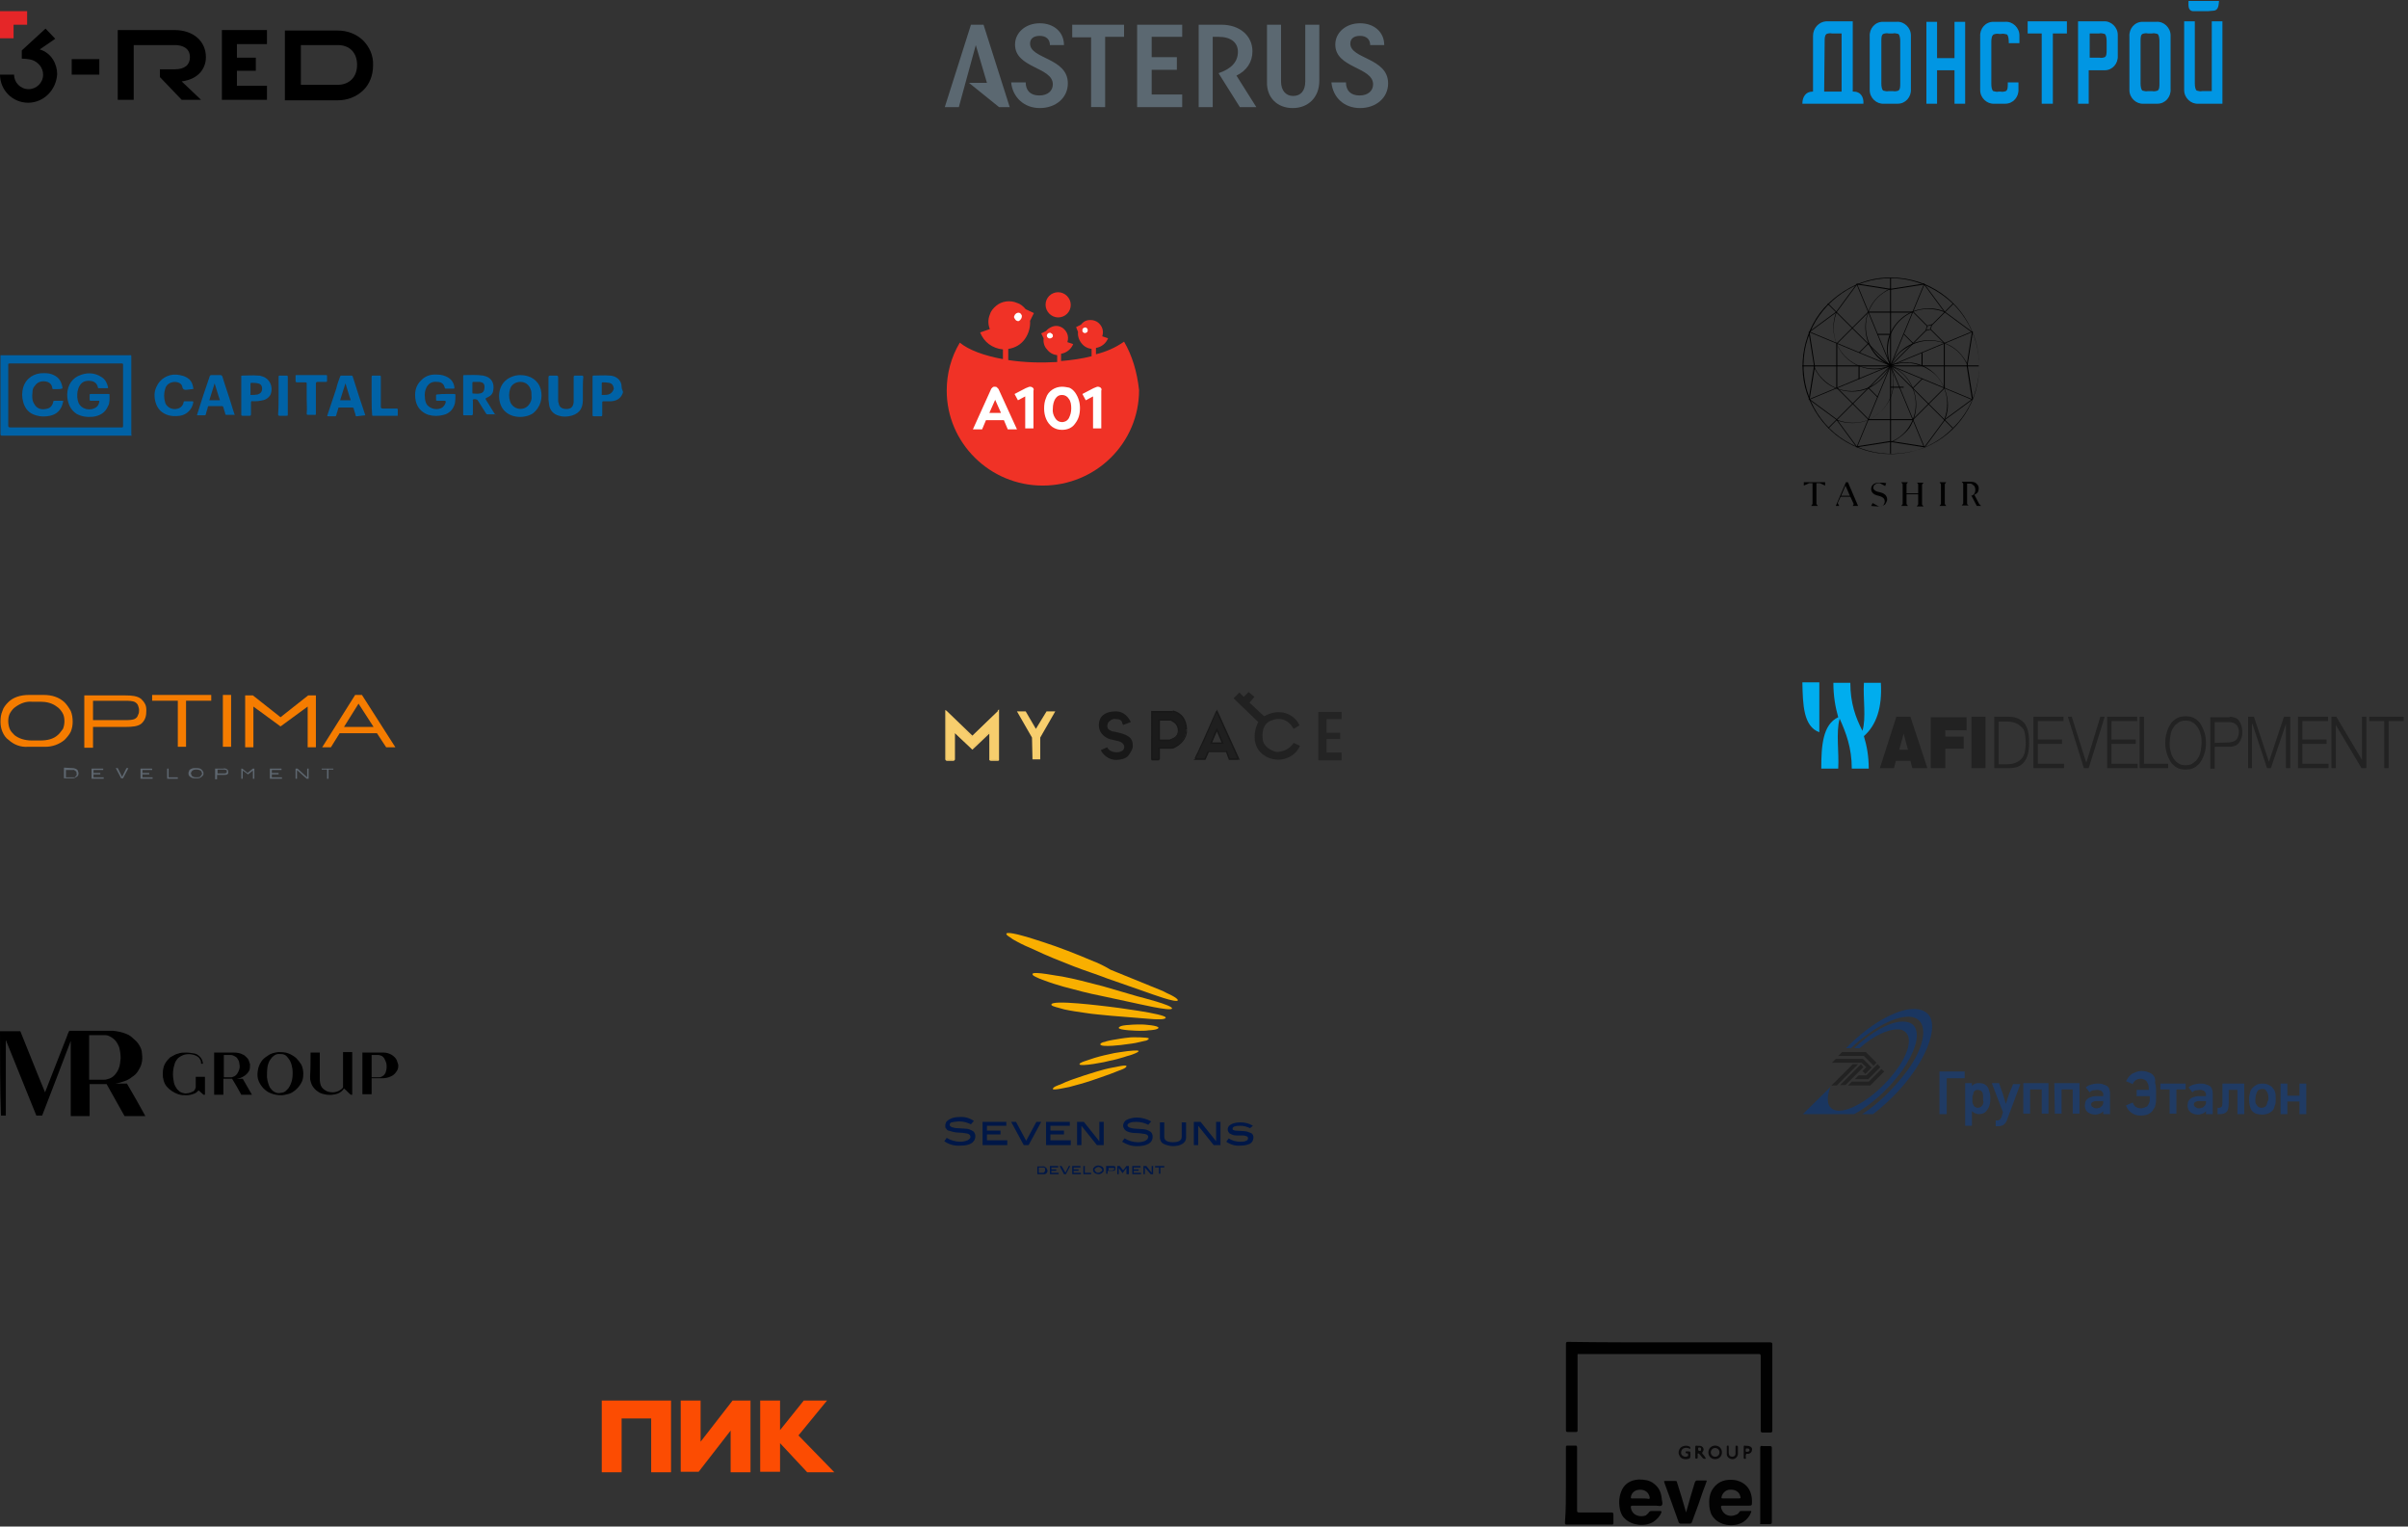 <?xml version="1.0" encoding="UTF-8"?> <!-- Generator: Adobe Illustrator 26.0.1, SVG Export Plug-In . SVG Version: 6.00 Build 0) --> <svg xmlns="http://www.w3.org/2000/svg" xmlns:xlink="http://www.w3.org/1999/xlink" id="Слой_1" x="0px" y="0px" viewBox="0 0 497 315" style="enable-background:new 0 0 497 315;" xml:space="preserve"><rect x="0" y="0" width="497" height="315" fill="#333333" stroke="none"/> <style type="text/css"> .st0{fill:#E52628;} .st1{fill:#5B6871;} .st2{clip-path:url(#SVGID_00000111892511299192828090000009209239471964225979_);} .st3{fill:#F7CE6D;} .st4{fill:#181818;} .st5{fill-rule:evenodd;clip-rule:evenodd;fill:#1B1B1B;} .st6{fill-rule:evenodd;clip-rule:evenodd;fill:#1F1F1F;} .st7{fill:#212121;} .st8{fill:#242424;} .st9{fill:#F57C00;} .st10{fill:#5E6770;} .st11{fill-rule:evenodd;clip-rule:evenodd;fill:#0196E3;} .st12{fill:#FC4C02;} .st13{fill:#222222;} .st14{fill:#00ADEE;} .st15{fill-rule:evenodd;clip-rule:evenodd;} .st16{fill-rule:evenodd;clip-rule:evenodd;fill:#001747;} .st17{fill:#F9AF00;} .st18{fill:#1A3660;} .st19{fill:#203B64;} .st20{fill:#010101;} .st21{fill:#0C0B0C;} .st22{fill:#0B0A0B;} .st23{fill:#020202;} .st24{fill:#0B0B0B;} .st25{fill:#090809;} .st26{fill:#F03226;} .st27{fill:#FFFFFF;} .st28{fill:#0062A6;} </style> <path d="M74.9,8.3c-1.4-1.3-3.2-2-5.2-2H58.8v14.4h10.9c2,0,3.8-0.7,5.2-2c1.4-1.3,2.1-3.2,2.1-5.2C77.1,11.4,76.2,9.6,74.9,8.3z M69.7,17.5h-7.6V9.3h7.6c2.5,0,4,1.6,4,4.1C73.7,15.9,72.1,17.5,69.7,17.5z"></path> <path d="M42.5,11.8c0-3.3-2.6-5.6-6.5-5.6H24.3v14.4h3.3V9.3h8.5c1.5,0,3.1,0.6,3.1,2.5c0,1.6-1.1,2.5-3.1,2.5H33v1.6l4.5,4.7h4 l-4-3.8C41.2,16.3,42.5,13.9,42.5,11.8z"></path> <path d="M45.8,20.6h9.3v-2.9h-6.2v-3.1h3.9v-2.7h-3.9V9.1h6.2V6.2h-9.3V20.6z"></path> <path d="M5.8,21.2c-3.2,0-5.8-2.6-5.8-5.8h2.9c0,1.6,1.3,3,3,3c1.6,0,3-1.3,3-3c0-1.5-1.1-2.6-2.2-3c-0.9-0.3-2.2-0.3-2.2-0.3v-1.7 l4.9-4.5l2,2.1l-3.2,2.2c2.4,0.7,3.6,3,3.6,5.1C11.6,18.6,9,21.2,5.8,21.2z"></path> <path class="st0" d="M2.8,5.1h2.8V2.3H0v5.6h2.8V5.1z"></path> <path d="M20.5,12.2h-5.7v3.2h5.7V12.2z"></path> <path class="st1" d="M280.7,22.3c3.3,0,5.8-2.1,5.8-5.1c0-5.3-7.8-5-7.8-8.2c0-1,0.7-1.6,2-1.6c1.3,0,2.1,0.7,2.1,1.9h2.9 c0-2.7-2.1-4.5-5-4.5c-2.9,0-5.1,1.9-5.1,4.4c0,4.9,7.8,4.6,7.8,8.2c0,1.3-1,2.3-2.8,2.3c-1.8,0-2.8-1-2.8-2.7h-3 C275.1,20.1,277.4,22.3,280.7,22.3z M266.8,22.3c3.3,0,5.5-2.3,5.5-5.6V5.1h-2.9v11.7c0,1.9-0.9,3-2.5,3c-1.5,0-2.5-1.1-2.5-3V5.1 h-2.9v11.8C261.4,20.1,263.6,22.3,266.8,22.3z M247.4,22.1h2.9V7.6h1.2c2.6,0,4,1.2,4,3.1c0,2-1.3,3.5-4,4.4l4.4,7h3.4l-4.1-6.5 c2.1-1,3.3-2.8,3.3-5c0-3.3-2.7-5.5-6.4-5.5h-4.7V22.1z M234.7,22.1h9.3v-2.6h-6.3v-5.1h5.2v-2.6h-5.2V7.6h6.3V5.1h-9.3L234.7,22.1 L234.7,22.1z M228.1,22.1V7.6h3.9V5.1h-10.7v2.6h3.9v14.4H228.1z M214.6,22.3c3.3,0,5.8-2.1,5.8-5.1c0-5.3-7.8-5-7.8-8.2 c0-1,0.7-1.6,2-1.6s2.1,0.7,2.1,1.9h2.9c0-2.7-2.1-4.5-5-4.5c-2.9,0-5.1,1.9-5.1,4.4c0,4.9,7.8,4.6,7.8,8.2c0,1.3-1,2.3-2.8,2.3 c-1.8,0-2.8-1-2.8-2.7h-3C209,20.1,211.4,22.3,214.6,22.3z M195,22.1h2.9l3.5-12.8l2.3,7.8H200l6.2,5h2.2l-5.4-17h-2.6L195,22.1z"></path> <g> <defs> <rect id="SVGID_1_" x="195" y="142.4" width="82.2" height="21.2"></rect> </defs> <clipPath id="SVGID_00000067947941267945592780000014608419209019367589_"> <use xlink:href="#SVGID_1_" style="overflow:visible;"></use> </clipPath> <g style="clip-path:url(#SVGID_00000067947941267945592780000014608419209019367589_);"> <path class="st3" d="M195.3,146.8v10h1.6V151l3.7,3.5l3.7-3.5l0,5.8h1.7v-10l-5.4,5.2L195.3,146.8z"></path> <path class="st3" d="M211.7,146.8h-1.8l3.1,5.4l0.1,4.5h1.6v-4.5l3.1-5.4h-1.8l-2.2,3.6L211.7,146.8z"></path> <path class="st3" d="M195.3,156.8h-0.1v0.1h0.1V156.8z M195.3,146.8l0.1-0.1l-0.3-0.2v0.4H195.3z M200.7,152l-0.1,0.1l0.1,0.1 l0.1-0.1L200.7,152z M206.1,146.8h0.1v-0.4l-0.3,0.2L206.1,146.8z M206.1,156.8v0.1h0.1v-0.1H206.1z M204.4,156.8l-0.2,0l0,0.1 h0.2V156.8z M204.4,151l0.2,0l0-0.3l-0.3,0.2L204.4,151z M200.7,154.5l-0.1,0.1l0.1,0.1l0.1-0.1L200.7,154.5z M196.9,151l0.1-0.1 l-0.3-0.2v0.3H196.9z M196.9,156.8v0.1h0.1v-0.1H196.9z M195.4,156.8v-10h-0.3v10H195.4z M195.2,146.9l5.4,5.2l0.2-0.2l-5.4-5.2 L195.2,146.9z M200.8,152.1l5.4-5.2l-0.2-0.2l-5.4,5.2L200.8,152.1z M205.9,146.8v10h0.3v-10H205.9z M206.1,156.7h-1.7v0.3h1.7 V156.7z M204.5,156.8l0-5.8l-0.3,0l0,5.8L204.5,156.8z M204.3,150.9l-3.7,3.5l0.2,0.2l3.7-3.5L204.3,150.9z M200.8,154.4l-3.7-3.5 l-0.2,0.2l3.7,3.5L200.8,154.4z M196.8,151v5.8h0.3V151H196.8z M196.9,156.7h-1.6v0.3h1.6V156.7z"></path> <path class="st4" d="M233.4,149l-1.6,0.6c-0.1-0.2-0.2-0.4-0.2-0.6c-0.2-0.4-0.6-0.6-1-0.6c-0.4,0-0.7-0.1-0.9,0 c-0.3,0.1-0.6,0.3-0.8,0.5c-0.4,0.4-0.5,1.2-0.1,1.6c0.4,0.3,0.9,0.5,1.3,0.5c1.3,0.3,2.1,0.5,2.7,0.9c1,0.6,1,1.5,1,2.1 c0,0.6-0.4,1.2-0.9,1.9c-0.5,0.7-1.8,0.9-2.4,0.9c-1.8,0.1-3-1.3-3.3-2l1.3-0.6c0.5,1,1.7,1.1,2.4,1c0.5-0.1,1-0.3,1.1-0.8 c0.2-0.6-0.3-1.1-0.7-1.3c-0.4-0.2-1.2-0.3-1.9-0.5c-0.7-0.1-2.6-0.9-2.6-3c0-1.2,0.6-2.7,3.3-2.8 C232.1,146.7,233,148.2,233.4,149z"></path> <path class="st5" d="M237.7,156.7h1.5v-2.4h2.4c0.3,0,0.6,0,0.8-0.2c1-0.5,2.4-1.7,2.4-3.5c0-1.1-0.4-3.4-2.8-3.8h-4.3V156.7z M239.2,148.6v4.1h2.2c0,0,1.8-0.3,1.8-1.9c0-1.8-1.6-2.2-1.6-2.2H239.2z"></path> <path class="st4" d="M239.2,156.7v0.1h0.1v-0.1H239.2z M237.7,156.7h-0.1v0.1h0.1V156.7z M239.2,154.3v-0.1h-0.2v0.1H239.2z M242.5,154.2l0.1,0.1L242.5,154.2z M244.9,150.6l-0.1,0v0v0H244.9z M242.1,146.8l0-0.1l0,0h0V146.8z M237.7,146.8v-0.1h-0.1v0.1 H237.7z M239.2,152.7h-0.2v0.1h0.2V152.7z M239.2,148.6v-0.1h-0.2v0.1H239.2z M241.5,152.7v0.1h0l0,0L241.5,152.7z M241.6,148.6 l0-0.1l0,0h0V148.6z M239.2,156.6h-1.5v0.3h1.5V156.6z M239.1,154.3v2.4h0.3v-2.4H239.1z M241.6,154.2h-2.4v0.3h2.4V154.2z M242.4,154c-0.2,0.1-0.5,0.2-0.8,0.2v0.3c0.3,0,0.6,0,0.9-0.2L242.4,154z M244.8,150.6c0,1.8-1.4,2.9-2.4,3.4l0.1,0.3 c1-0.5,2.5-1.7,2.5-3.6H244.8z M242,146.9c1.1,0.2,1.8,0.9,2.2,1.6c0.4,0.7,0.5,1.6,0.5,2.1l0.3,0c0-0.6-0.1-1.4-0.5-2.2 c-0.4-0.8-1.2-1.5-2.4-1.8L242,146.9z M237.7,147h4.3v-0.3h-4.3V147z M237.9,156.7v-9.9h-0.3v9.9H237.9z M239.4,152.7v-4.1h-0.3 v4.1H239.4z M241.5,152.6h-2.2v0.3h2.2V152.6z M243.1,150.8c0,0.7-0.4,1.2-0.8,1.4c-0.2,0.1-0.4,0.2-0.6,0.3c-0.1,0-0.1,0-0.2,0.1 c0,0,0,0-0.1,0c0,0,0,0,0,0c0,0,0,0,0,0l0,0c0,0,0,0,0,0.1c0,0.1,0,0.1,0,0.1l0,0l0,0c0,0,0,0,0,0c0,0,0,0,0,0c0,0,0,0,0,0 c0,0,0,0,0.1,0c0.1,0,0.1,0,0.2-0.1c0.2-0.1,0.4-0.1,0.6-0.3c0.5-0.3,1-0.8,1-1.7H243.1z M241.6,148.6c0,0.1,0,0.1,0,0.1l0,0l0,0 c0,0,0,0,0,0c0,0,0,0,0,0c0,0,0,0,0,0c0,0,0.1,0,0.2,0.1c0.1,0.1,0.3,0.2,0.5,0.3c0.4,0.3,0.8,0.8,0.8,1.7h0.3 c0-0.9-0.4-1.5-0.9-1.9c-0.2-0.2-0.4-0.3-0.6-0.4c-0.1,0-0.1-0.1-0.2-0.1c0,0,0,0-0.1,0c0,0,0,0,0,0c0,0,0,0,0,0c0,0,0,0,0,0l0,0 c0,0,0,0,0,0S241.7,148.4,241.6,148.6z M239.2,148.7h2.4v-0.3h-2.4V148.7z"></path> <path class="st6" d="M246.7,156.7c0.1-0.1,3-6.6,4.5-9.9l4.5,9.9h-1.9l-0.6-1.6h-3.7l-0.7,1.6H246.7z M250,153.4l1.2-2.8l1.2,2.8 H250z"></path> <path class="st4" d="M251.2,146.8l0.1-0.1l-0.1-0.3l-0.1,0.3L251.2,146.8z M246.7,156.7l-0.1-0.1l-0.3,0.2h0.4V156.7z M255.7,156.7v0.1h0.2l-0.1-0.2L255.7,156.7z M253.7,156.7l-0.1,0l0,0.1h0.1V156.7z M253.1,155.1l0.1-0.1l0-0.1h-0.1V155.1z M249.4,155.1V155h-0.1l0,0.1L249.4,155.1z M248.6,156.7v0.1h0.1l0-0.1L248.6,156.7z M251.2,150.6l0.1-0.1l-0.1-0.3l-0.1,0.3 L251.2,150.6z M250,153.4l-0.1-0.1l-0.1,0.2h0.2V153.4z M252.4,153.4v0.1h0.2l-0.1-0.2L252.4,153.4z M251,146.7 c-0.7,1.6-1.8,4.1-2.7,6.1c-0.5,1-0.9,2-1.2,2.6c-0.2,0.3-0.3,0.6-0.4,0.8c0,0.1-0.1,0.2-0.1,0.2c0,0,0,0,0,0.1c0,0,0,0,0,0 c0,0,0,0,0,0l0.2,0.2c0,0,0,0,0,0c0,0,0,0,0,0c0,0,0,0,0-0.1c0-0.1,0.1-0.1,0.1-0.2c0.1-0.2,0.2-0.5,0.4-0.8 c0.3-0.7,0.7-1.6,1.2-2.6c0.9-2.1,2-4.5,2.7-6.1L251,146.7z M255.8,156.6l-4.5-9.9l-0.3,0.1l4.5,9.9L255.8,156.6z M253.7,156.8 h1.9v-0.3h-1.9V156.8z M253,155.1l0.6,1.6l0.3-0.1l-0.6-1.6L253,155.1z M249.4,155.2h3.7V155h-3.7V155.2z M248.8,156.8l0.7-1.6 l-0.3-0.1l-0.7,1.6L248.8,156.8z M246.7,156.8h1.9v-0.3h-1.9V156.8z M251,150.5l-1.2,2.8l0.3,0.1l1.2-2.8L251,150.5z M252.5,153.3 l-1.2-2.8l-0.3,0.1l1.2,2.8L252.5,153.3z M250,153.5h2.4v-0.3H250V153.5z"></path> <path class="st7" d="M268.2,149.7l-1.2,0.7c-1.6-2.8-4-2.1-5.1-1.5c-1.6,1-1.4,3.2-1.2,4.1c0.4,1.1,1.4,1.7,2.2,2 c0.4,0.2,0.9,0.2,1.3,0.1c1.5-0.2,2.5-1.3,2.8-1.8l1.3,0.6c-0.6,1.4-1.7,2.2-2.9,2.6c-1.1,0.4-2.4,0.3-3.5-0.1 c-3.8-1.6-3.2-5.5-2.2-7.4l-5.1-4.9l1.2-1.2l0.9,0.9l1-1l1.2,1l-1,1.2l3,2.8C264.9,145.6,267.7,148.2,268.2,149.7z"></path> <path class="st8" d="M276.9,146.8v1.6h-3.1v2.8h2.8v1.3h-2.8v2.8h3.1v1.6h-4.8v-10H276.9z"></path> </g> </g> <path class="st9" d="M36.8,144.6h-5.4v-1.2h12.2v1.2h-5.2v9.5h-1.7V144.6z"></path> <path class="st9" d="M46,143.4h1.7v10.7H46V143.4z"></path> <path class="st9" d="M57.9,149.9l-5.6-4.1v8.4h-1.7v-10.7h1.6l5.7,4.5l5.7-4.5h1.6v10.7h-1.7v-8.4L57.9,149.9z"></path> <path class="st9" d="M71,150h6.1l-3.1-4.8L71,150z M66.5,154.2l6.8-10.8h1.4l6.9,10.8h-1.9l-1.9-2.9h-7.7l-1.8,2.9H66.5z"></path> <path class="st9" d="M13.3,144.9c-1.1-1-2.5-1.5-4.3-1.5h-3c-1.8,0-3.3,0.5-4.3,1.5c-0.5,0.5-1,1.1-1.2,1.8 c-0.3,0.7-0.4,1.4-0.4,2.2c0,0.7,0.1,1.4,0.4,2.1c0.3,0.7,0.7,1.3,1.3,1.7c1.1,1,2.5,1.5,3.9,1.4h3.7c1.4,0,2.8-0.5,3.9-1.4 c0.5-0.5,1-1.1,1.3-1.7c0.3-0.7,0.4-1.4,0.4-2.1c0-0.7-0.1-1.5-0.4-2.2C14.2,146,13.8,145.4,13.3,144.9L13.3,144.9z M11.9,151.7 c-0.9,0.8-2.1,1.1-3.6,1.1H6.6c-1.5,0-2.7-0.4-3.6-1.1c-0.4-0.4-0.8-0.8-1-1.3c-0.2-0.5-0.3-1.1-0.3-1.6c0-0.6,0.1-1.2,0.4-1.7 c0.3-0.5,0.7-1,1.2-1.3c1-0.7,2.1-1.1,3.3-1h1.8c1.2,0,2.4,0.3,3.3,1c0.5,0.3,0.9,0.8,1.2,1.3c0.3,0.5,0.4,1.1,0.4,1.7 c0,0.6-0.1,1.1-0.3,1.6C12.6,150.9,12.3,151.4,11.9,151.7z"></path> <path class="st9" d="M30.2,146.7c0,0,0-0.1,0-0.1v-0.2l0,0c0-0.4-0.1-0.9-0.3-1.2c-0.2-0.4-0.5-0.7-0.8-1c-0.8-0.6-1.9-0.7-3.2-0.7 h-6.8v0h-1.7v10.8h1.8v-4.3h6.8c1.3,0,2.5-0.1,3.2-0.7C30.1,148.5,30.2,147.5,30.2,146.7L30.2,146.7z M27.9,148.3 c-0.5,0.3-1.4,0.3-2.3,0.3h-6.4v-2l0,0h0v-2h6.4c0.9,0,1.8,0,2.3,0.3c0.3,0.2,0.5,0.4,0.6,0.7c0.1,0.3,0.2,0.6,0.2,0.9 c0,0.3,0,0.7-0.2,1C28.4,147.9,28.2,148.1,27.9,148.3L27.9,148.3z"></path> <path class="st10" d="M21.4,160.7h-2.5v-2.1l2.4,0v0.3h-2v0.6h1.4v0.3h-1.4v0.6h2.1V160.7z"></path> <path class="st10" d="M26.5,158.5l-1.1,2.1H25l-1.1-2.1h0.4l0.9,1.8l0.9-1.8H26.5z"></path> <path class="st10" d="M31.5,160.7H29v-2.1l2.4,0v0.3h-2v0.6h1.4v0.3h-1.4v0.6h2.1L31.5,160.7z"></path> <path class="st10" d="M36.7,160.7h-2.2v-2.1l0.3,0v1.8h1.9L36.7,160.7z"></path> <path class="st10" d="M58.2,160.7h-2.5v-2.1l2.4,0v0.3h-2v0.6h1.4v0.3h-1.4v0.6h2.1L58.2,160.7z"></path> <path class="st10" d="M63.7,160.7h-0.4l-2-1.8v1.8h-0.3v-2.1l0.4,0l2,1.8v-1.8h0.3V160.7z"></path> <path class="st10" d="M66.4,158.8v-0.2h2.4v0.2h-1v1.9h-0.3v-1.9H66.4z"></path> <path class="st10" d="M51.2,159.8l-1.1-0.8v1.7h-0.3v-2.1H50l1.1,0.9l1.1-0.9h0.3v2.1h-0.3V159L51.2,159.8L51.2,159.8z"></path> <path class="st10" d="M41.6,158.8c-0.2-0.2-0.5-0.3-0.9-0.3h-0.6c-0.3,0-0.6,0.1-0.9,0.3c-0.1,0.1-0.2,0.2-0.2,0.4 c-0.1,0.1-0.1,0.3-0.1,0.4c0,0.1,0,0.3,0.1,0.4c0.1,0.1,0.1,0.3,0.3,0.3c0.2,0.2,0.5,0.3,0.8,0.3h0.7c0.3,0,0.6-0.1,0.8-0.3 c0.1-0.1,0.2-0.2,0.3-0.3c0.1-0.1,0.1-0.3,0.1-0.4c0-0.1,0-0.3-0.1-0.4C41.8,159,41.7,158.9,41.6,158.8z M41.4,160.2 c-0.2,0.2-0.5,0.2-0.7,0.2h-0.3c-0.3,0-0.5-0.1-0.7-0.2c-0.1-0.1-0.2-0.2-0.2-0.3c0-0.1-0.1-0.2-0.1-0.3c0-0.1,0-0.2,0.1-0.3 c0.1-0.1,0.1-0.2,0.2-0.3c0.2-0.1,0.4-0.2,0.7-0.2h0.3c0.2,0,0.5,0.1,0.7,0.2c0.1,0.1,0.2,0.2,0.2,0.3s0.1,0.2,0.1,0.3 c0,0.1,0,0.2-0.1,0.3S41.4,160.1,41.4,160.2L41.4,160.2z"></path> <path class="st10" d="M47.1,159.2C47.1,159.2,47.1,159.2,47.1,159.2L47.1,159.2c0-0.2,0-0.2-0.1-0.3c0-0.1-0.1-0.1-0.2-0.2 c-0.2-0.1-0.4-0.2-0.7-0.1h-1.7v2.2h0.4v-0.9h1.4c0.2,0,0.5,0,0.7-0.1c0.1-0.1,0.1-0.1,0.2-0.2C47.1,159.4,47.1,159.3,47.1,159.2z M46.7,159.5c-0.2,0.1-0.3,0.1-0.5,0.1h-1.3v-0.8h1.3c0.2,0,0.3,0,0.5,0.1c0.1,0,0.1,0.1,0.1,0.1c0,0.1,0,0.1,0,0.2 c0,0.1,0,0.1,0,0.2C46.8,159.4,46.7,159.5,46.7,159.5z"></path> <path class="st10" d="M15,158.5c0.3,0,0.6,0.1,0.9,0.3c0.1,0.1,0.2,0.2,0.2,0.4c0.1,0.1,0.1,0.3,0.1,0.4c0,0.1,0,0.3-0.1,0.4 c-0.1,0.1-0.1,0.3-0.3,0.3c-0.2,0.2-0.5,0.3-0.8,0.3h-1.8v-2.2L15,158.5z M15.1,160.4c0.1,0,0.2,0,0.3,0c0.1,0,0.2-0.1,0.2-0.2 c0.1-0.1,0.1-0.2,0.2-0.2c0-0.1,0.1-0.2,0-0.3c0-0.1,0-0.2,0-0.3c0-0.1-0.1-0.2-0.2-0.3c-0.1-0.1-0.2-0.1-0.3-0.2 c-0.1,0-0.2-0.1-0.3,0h-1.4v1.5H15.1z"></path> <path class="st11" d="M376.5,18.9h3.6v-12h-2c-0.4-0.1-0.8,0-1.1,0.1c-0.4,0.3-0.4,0.9-0.4,1.5L376.5,18.9L376.5,18.9z M374.1,18.9 h0.1V7.4c0-1.6,1.2-2.9,2.7-3h0.2h5.3v14.5h0.2c1.4,0,2.1,1.1,2,2.5H372C372,20,372.7,18.9,374.1,18.9z M392.2,8.5 c0-0.6-0.1-1.3-0.4-1.5c-0.4-0.1-0.8-0.2-1.1-0.1h-0.9c-0.4-0.1-0.8,0-1.1,0.1c-0.4,0.2-0.4,0.9-0.4,1.5v8.7c0,0.6,0.1,1.3,0.4,1.5 c0.4,0.1,0.8,0.2,1.1,0.1h0.9c0.4,0.1,0.8,0,1.1-0.1c0.4-0.2,0.4-0.9,0.4-1.5V8.5z M391.5,21.4h-2.7c-1.5,0.1-2.9-1.2-2.9-2.8v-0.2 V7.5c-0.1-1.6,1.1-3,2.7-3h0.2h2.7c1.5-0.1,2.9,1.2,2.9,2.8v0.2v10.9c0.1,1.6-1.1,3-2.7,3H391.5z M403.4,14.5h-3.6v6.9h-2.2V4.5h2.2 V12h3.6V4.5h2.2v16.9h-2.2V14.5z M413.9,21.4h-2.3c-1.5,0.1-2.9-1.2-2.9-2.8v-0.2V7.5c-0.1-1.6,1.1-3,2.7-3h0.2h2.3 c1.5-0.1,2.9,1.2,2.9,2.8v0.2v1.4h-2.2V8.6c0-0.6-0.1-1.3-0.4-1.5C413.8,7,413.4,6.9,413,7h-0.4c-0.4-0.1-0.8,0-1.1,0.1 C411.1,7.3,411,8,411,8.6v8.7c0,0.6,0.1,1.3,0.4,1.5c0.4,0.1,0.8,0.2,1.1,0.1h0.4c0.4,0.1,0.8,0,1.1-0.1c0.4-0.2,0.4-0.9,0.4-1.5V17 h2.2v1.4c0.1,1.6-1.1,3-2.7,3C414.1,21.4,414,21.4,413.9,21.4z M423.6,21.4h-2.2V6.9h-2.9V4.4h8.1v2.5h-2.9V21.4z M434.8,8.5 c0-0.6-0.1-1.3-0.4-1.5c-0.4-0.1-0.8-0.2-1.1-0.1h-2v5h2c0.4,0.1,0.8,0,1.1-0.1c0.4-0.2,0.4-0.9,0.4-1.5V8.5z M434.1,14.5h-3v6.9 h-2.2v-17h5.3c1.5-0.1,2.9,1.2,2.9,2.8v0.2v4.1c0.1,1.6-1.1,3-2.7,3C434.2,14.5,434.1,14.5,434.1,14.5z M445.7,8.5 c0-0.6-0.1-1.3-0.4-1.5c-0.4-0.1-0.8-0.2-1.1-0.1h-0.9c-0.4-0.1-0.8,0-1.1,0.1c-0.4,0.2-0.4,0.9-0.4,1.5v8.7c0,0.6,0.1,1.3,0.4,1.5 c0.4,0.1,0.8,0.2,1.1,0.1h0.9c0.4,0.1,0.8,0,1.1-0.1c0.4-0.2,0.4-0.9,0.4-1.5V8.5z M445.1,21.4h-2.7c-1.5,0.1-2.9-1.2-2.9-2.8v-0.2 V7.5c-0.1-1.6,1.1-3,2.7-3h0.2h2.7c1.5-0.1,2.9,1.2,2.9,2.8v0.2v10.9c0.1,1.6-1.1,3-2.7,3H445.1z M456.9,2.2l-1.1,0.1h-2h-1.1h-0.1 c-1.1-0.1-0.9-1.4-0.9-2.1h6.3C457.9,0.8,458,2.1,456.9,2.2z M456.9,21.4h-3.2c-1.5,0.1-2.9-1.2-2.9-2.8v-0.2v-14h2.2v12.8 c0,0.6,0.1,1.3,0.4,1.5c0.4,0.1,0.8,0.2,1.1,0.1h2V4.4h2.2v17L456.9,21.4L456.9,21.4z"></path> <path class="st12" d="M124.2,303.7V289h14.3v14.8h-4.1v-11.1h-6.1v11.1H124.2z M150.8,295.2l-6.6,8.5h-3.7V289h4.1v8.5l6.6-8.5h3.7 v14.8h-4.1V295.2z M161,297.8v5.9h-4.1V289h4.1v6.1l4.9-6.1h4.8l-5.9,7.2l7.4,7.6h-5.6L161,297.8z"></path> <path class="st13" d="M388,158.5h2.9l0.4-1.5h3l0.4,1.5h3.1l-3.5-10.6h-2.9L388,158.5z M392,154.7l0.9-3.3h0l0.9,3.3H392z"></path> <path class="st13" d="M398.5,158.5h3v-4h3.8V152h-3.8v-1.3h4.4v-2.7h-7.4V158.5z"></path> <path class="st13" d="M409.8,147.9h-2.9v10.6h2.9V147.9z"></path> <path class="st14" d="M375.5,151.1v-10.3H372C372.1,145.4,372.2,149.9,375.5,151.1z"></path> <path class="st14" d="M388.2,140.9h-3.5c-0.2,3.2,0.5,7.3-0.3,9.9c-1.4-2.7-2.5-5.7-2.5-9.9h-3.5c0,2.7,0.4,5,1,7.1 c-3.2,1.5-3.5,5.9-3.5,10.6h3.5c0.2-3.3-0.5-7.5,0.3-10.3c1.3,2.9,2.5,6,2.5,10.3h3.5c0-2.6-0.4-4.7-1-6.7 C387.3,149.6,388.5,146,388.2,140.9z"></path> <path class="st13" d="M414.3,157.7c0.7,0,1.2-0.1,1.7-0.3c0.5-0.2,0.8-0.4,1.2-0.8s0.5-0.8,0.7-1.3c0.1-0.6,0.2-1.2,0.2-2 s-0.1-1.5-0.2-2c-0.1-0.6-0.3-1-0.7-1.3c-0.3-0.3-0.7-0.6-1.2-0.8c-0.5-0.2-1-0.3-1.7-0.3h-1.8v8.8H414.3z M414.7,147.9 c1.3,0,2.4,0.5,3.1,1.3c0.7,0.9,1,2.2,1,4c0,1.8-0.3,3.1-1,4c-0.7,0.9-1.7,1.3-3.1,1.3h-3.1v-10.6H414.7z"></path> <path class="st13" d="M425.9,147.9v0.9h-5.3v3.8h5v0.9h-5v4.1h5.4v0.9h-6.3v-10.6H425.9z"></path> <path class="st13" d="M427.6,147.9l3,9.5h0l2.9-9.5h0.9l-3.3,10.6h-1l-3.3-10.6H427.6z"></path> <path class="st13" d="M441.1,147.9v0.9h-5.3v3.8h5v0.9h-5v4.1h5.4v0.9h-6.3v-10.6H441.1z"></path> <path class="st13" d="M442.5,147.9v9.7h5v0.9h-5.9v-10.6H442.5z"></path> <path class="st13" d="M448,155c0.1,0.6,0.3,1,0.6,1.5c0.3,0.4,0.6,0.8,1,1c0.4,0.3,0.9,0.4,1.5,0.4c0.6,0,1.1-0.1,1.5-0.4 c0.4-0.3,0.8-0.6,1-1c0.3-0.4,0.5-0.9,0.6-1.5c0.1-0.6,0.2-1.2,0.2-1.7c0-0.5,0-1.2-0.2-1.7c-0.1-0.6-0.3-1-0.6-1.5 c-0.3-0.4-0.6-0.8-1-1c-0.4-0.3-0.9-0.4-1.5-0.4c-0.6,0-1.1,0.1-1.5,0.4c-0.4,0.3-0.8,0.6-1,1c-0.3,0.4-0.5,0.9-0.6,1.5 c-0.1,0.6-0.2,1.2-0.2,1.7C447.8,153.8,447.8,154.4,448,155z M447.2,151.2c0.2-0.7,0.4-1.2,0.8-1.8c0.3-0.5,0.8-0.9,1.3-1.2 c0.5-0.3,1.2-0.4,1.8-0.4s1.3,0.1,1.8,0.4c0.5,0.3,1,0.7,1.3,1.2c0.3,0.5,0.6,1.1,0.8,1.8c0.2,0.7,0.3,1.3,0.3,2.1 c0,0.8-0.1,1.5-0.3,2.1c-0.2,0.7-0.4,1.2-0.8,1.8c-0.3,0.5-0.8,0.9-1.3,1.2c-0.5,0.3-1.2,0.4-1.8,0.4s-1.3-0.1-1.8-0.4 c-0.5-0.3-1-0.7-1.3-1.2c-0.3-0.5-0.6-1.1-0.8-1.8c-0.2-0.7-0.3-1.3-0.3-2.1C446.9,152.5,447,151.8,447.2,151.2z"></path> <path class="st13" d="M460,153.2c0.6,0,1.1-0.2,1.5-0.5c0.3-0.3,0.6-0.9,0.6-1.6c0-0.7-0.2-1.3-0.6-1.6c-0.3-0.3-0.8-0.5-1.5-0.5 h-2.9v4.3L460,153.2z M460.2,147.9c0.4,0,0.8,0.1,1.1,0.2c0.3,0.1,0.6,0.3,0.8,0.6c0.2,0.3,0.4,0.6,0.5,1c0.1,0.4,0.2,0.8,0.2,1.3 s0,0.9-0.2,1.3c-0.1,0.4-0.3,0.7-0.5,1c-0.2,0.3-0.5,0.4-0.8,0.6c-0.3,0.1-0.7,0.2-1.1,0.2h-3.1v4.5h-0.9v-10.6H460.2z"></path> <path class="st13" d="M465.2,147.9l3.1,9.3l3.1-9.3h1.3v10.6h-0.9v-9.1h0l-3.1,9.1h-0.8l-3-9.1h-0.1v9.1h-0.8v-10.6H465.2z"></path> <path class="st13" d="M480.5,147.9v0.9h-5.3v3.8h5v0.9h-5v4.1h5.4v0.9h-6.3v-10.6H480.5z"></path> <path class="st13" d="M482.2,147.9l5.3,8.9h0v-8.9h0.9v10.6h-1l-5.3-8.9h0v8.9h-0.9v-10.6H482.2z"></path> <path class="st13" d="M496.1,147.9v0.9H493v9.7h-0.9v-9.7H489v-0.9H496.1z"></path> <path class="st15" d="M76.7,217.7c0,1.5,0,3,0,4.6c0.4,0,0.8,0,1.2,0c0.1,0,0.3,0,0.4,0c0.3,0,0.6-0.2,0.9-0.4 c0.2-0.2,0.3-0.4,0.4-0.6c0.1-0.3,0.2-0.7,0.2-1.1c0-0.3,0-0.6-0.1-0.9c-0.1-0.3-0.2-0.6-0.4-0.9c-0.1-0.2-0.3-0.4-0.5-0.5 c-0.2-0.1-0.5-0.2-0.8-0.2C77.7,217.7,77.2,217.7,76.7,217.7z M74.8,217.2c1.2,0,2.4,0,3.6,0c0.3,0,0.5,0,0.8,0 c0.6,0,1.2,0.2,1.7,0.5c0.4,0.3,0.8,0.6,1,1.1c0.1,0.3,0.2,0.6,0.3,0.9v0.3c0,0.4-0.1,0.7-0.3,1c-0.3,0.5-0.7,0.9-1.2,1.1 c-0.6,0.3-1.2,0.4-1.9,0.4c-0.7,0-1.4,0-2.1,0c0,1.1,0,2.2,0,3.3c-0.6,0-1.3,0-1.9,0C74.8,223.1,74.8,220.1,74.8,217.2z M64.1,217.2 c0.6,0,1.3,0,1.9,0c0,1.8,0,3.5,0,5.3c0,0.4,0,0.7,0.1,1.1c0.1,0.5,0.4,1,0.9,1.3c0.5,0.4,1.1,0.5,1.7,0.5c0.6,0,1.2-0.2,1.7-0.6 c0.2-0.1,0.3-0.3,0.4-0.4c0-1.8,0-3.6,0-5.4c0-0.6,0-1.3,0-1.9c0.6,0,1.3,0,1.9,0c0,2.9,0,5.8,0,8.8c-0.1,0-0.2,0-0.3,0 c-0.5-0.4-0.9-0.9-1.4-1.3c-0.3,0.5-0.8,0.9-1.4,1.1c-0.7,0.2-1.4,0.3-2.1,0.2c-0.6-0.1-1.3-0.2-1.8-0.6c-0.5-0.3-0.9-0.7-1.2-1.2 c-0.2-0.3-0.3-0.7-0.4-1c-0.1-0.3-0.1-0.6-0.1-1C64.1,220.6,64.1,218.9,64.1,217.2z M46.2,217.7c0,1.5,0,3,0,4.6c0.5,0,0.9,0,1.4,0 c0.2,0,0.3,0,0.5-0.1c0.4-0.1,0.7-0.4,0.9-0.7c0.2-0.3,0.3-0.6,0.4-0.9c0.1-0.4,0.1-0.7,0-1.1c0-0.3-0.1-0.6-0.3-0.9 c-0.1-0.2-0.3-0.5-0.6-0.6c-0.3-0.2-0.6-0.3-0.9-0.3C47.2,217.7,46.7,217.7,46.2,217.7z M44.2,217.2c1.4,0,2.7,0,4.1,0 c0.6,0,1.3,0.1,1.8,0.4c0.3,0.1,0.5,0.3,0.7,0.5c0.2,0.2,0.4,0.4,0.5,0.6c0.1,0.3,0.2,0.6,0.3,0.9c0,0.4,0,0.8-0.1,1.2 c-0.2,0.4-0.5,0.8-0.9,1.1c-0.3,0.2-0.6,0.4-0.9,0.5c-0.2,0.1-0.5,0.1-0.8,0.2c0.2,0,0.4,0,0.6,0c0.2,0,0.4,0,0.6,0 c0.6,1.1,1.3,2.2,1.9,3.3c-0.7,0-1.4,0-2.2,0c-0.6-1.1-1.2-2.2-1.9-3.3c-0.6,0-1.2,0-1.8,0c0,1.1,0,2.2,0,3.3c-0.6,0-1.3,0-1.9,0 C44.2,223.1,44.2,220.1,44.2,217.2z M57.5,217.5c-0.3,0-0.6,0.1-0.9,0.3c-0.3,0.2-0.5,0.4-0.7,0.7c-0.4,0.5-0.6,1.1-0.7,1.7 c-0.1,0.7-0.1,1.4-0.1,2.1c0.1,0.8,0.3,1.5,0.6,2.1c0.3,0.4,0.6,0.8,1.1,1c0.4,0.2,0.8,0.2,1.2,0.1c0.3,0,0.6-0.1,0.9-0.3 c0.2-0.2,0.4-0.4,0.6-0.6c0.2-0.3,0.4-0.6,0.5-0.9c0.3-0.7,0.4-1.4,0.4-2.1c0-0.4,0-0.9-0.1-1.3c-0.1-0.6-0.3-1.3-0.7-1.8 c-0.3-0.4-0.6-0.8-1-0.9C58.3,217.5,57.9,217.5,57.5,217.5z M57.4,217.1c0.7,0,1.5,0,2.2,0.3c0.5,0.2,1,0.5,1.5,0.9 c0.4,0.4,0.8,0.9,1.1,1.4c0.3,0.6,0.4,1.3,0.4,1.9c0,0.7-0.1,1.4-0.5,2c-0.3,0.5-0.7,1-1.2,1.4c-0.5,0.4-1,0.7-1.6,0.8 c-0.4,0.1-0.8,0.2-1.2,0.2c-0.7,0-1.5-0.1-2.2-0.4c-0.6-0.2-1.1-0.6-1.5-1c-0.4-0.4-0.8-1-1-1.5c-0.3-0.7-0.3-1.4-0.2-2.1 c0.1-0.7,0.3-1.3,0.7-1.9c0.3-0.5,0.8-0.9,1.3-1.2C55.8,217.4,56.6,217.2,57.4,217.1z M36.8,217.4c0.5-0.2,1.1-0.2,1.6-0.2 c0.6,0,1.2,0.1,1.8,0.2c0.4,0.1,0.7,0.3,1,0.6c0.3,0.3,0.5,0.6,0.6,1c0,0.1,0.1,0.3,0.1,0.5c-0.1,0-0.2,0-0.4,0c0-0.2,0-0.5-0.1-0.7 c-0.1-0.2-0.2-0.3-0.3-0.5c-0.4-0.4-0.9-0.6-1.4-0.7c-0.5-0.1-1-0.1-1.5,0c-0.5,0.1-1,0.4-1.4,0.7c-0.4,0.4-0.7,0.9-0.8,1.4 c-0.2,0.6-0.3,1.3-0.3,2c0,0.6,0.1,1.1,0.2,1.7c0.1,0.5,0.4,1,0.7,1.4c0.3,0.3,0.6,0.6,1,0.7c0.3,0.1,0.7,0.2,1,0.1 c0.4,0,0.9-0.2,1.3-0.4c0.3-0.2,0.4-0.5,0.5-0.8c0-0.1,0-0.2,0-0.2c0-0.2,0-0.5,0-0.7c0-0.4,0-0.9,0-1.3c0.6,0,1.3,0,1.9,0 c0,1.3,0,2.5,0,3.7c-0.1,0-0.2,0-0.3,0c-0.3-0.3-0.7-0.6-1-0.9c-0.3,0.3-0.6,0.6-1,0.7c-0.5,0.2-1,0.3-1.5,0.3c-0.6,0-1.1,0-1.7-0.2 c-0.9-0.3-1.8-0.9-2.4-1.6c-0.4-0.5-0.6-1-0.7-1.6c-0.1-0.3-0.1-0.7-0.1-1.1c0-0.6,0.1-1.3,0.4-1.9c0.3-0.6,0.7-1,1.1-1.4 C35.7,217.9,36.2,217.5,36.8,217.4z M18.4,213.6c0,3.1,0,6.1,0,9.2c1,0,2,0,3,0c0.2,0,0.5,0,0.7-0.1c0.6-0.1,1.1-0.4,1.5-0.8 c0.4-0.4,0.7-0.9,0.9-1.4c0.3-0.7,0.3-1.4,0.4-2.1c0-0.8-0.1-1.5-0.3-2.3c-0.2-0.5-0.5-1.1-0.9-1.5c-0.4-0.4-0.9-0.7-1.4-0.9 c-0.3-0.1-0.7-0.1-1-0.1C20.2,213.6,19.3,213.6,18.4,213.6z M0,212.8h4.2c0.1,0.3,0.3,0.7,0.4,1c1.6,3.9,3.1,7.8,4.7,11.6 c0.5-1.2,0.9-2.4,1.4-3.6c1-2.6,2.1-5.3,3.1-7.9c0.1-0.4,0.3-0.8,0.5-1.2h8.5c0.2,0,0.3,0,0.5,0c1,0.1,2,0.3,2.9,0.7 c0.5,0.2,0.9,0.5,1.3,0.9c0.5,0.4,0.9,0.8,1.2,1.3c0.3,0.5,0.6,1.1,0.6,1.8c0.1,0.7,0.1,1.4-0.1,2.1c-0.1,0.5-0.4,1-0.7,1.5 c-0.3,0.5-0.7,0.9-1.2,1.2c-0.5,0.4-1,0.7-1.6,0.9c-0.6,0.2-1.2,0.4-1.9,0.5c0.8,0,1.6,0,2.4,0c1.3,2.2,2.6,4.5,3.8,6.7 c-1.4,0-2.9,0-4.3,0c-1.2-2.2-2.5-4.4-3.7-6.6c-1.2,0-2.4,0-3.5,0c0,2.2,0,4.4,0,6.6c-1.3,0-2.6,0-3.9,0c0-5.2,0-10.4,0-15.6 c0,0,0,0.1,0,0.1c-2,5.2-3.9,10.3-5.9,15.4c-0.4,0-0.8,0-1.2,0c-2.1-5.2-4.2-10.4-6.3-15.6c0,5.2,0,10.4,0,15.6c-0.3,0-0.7,0-1,0 C0,224.5,0,218.6,0,212.8z"></path> <path class="st16" d="M197.9,231.4c0.9,0,1.7,0.2,2.5,0.6l0.6-0.7c-0.9-0.6-1.9-0.9-3-0.8c-0.7,0-1.4,0.1-2.1,0.5 c-0.2,0.1-0.4,0.3-0.6,0.5c-0.1,0.2-0.2,0.5-0.2,0.8c0,0.2,0,0.5,0.2,0.6c0.1,0.2,0.3,0.4,0.5,0.4c0.6,0.2,1.3,0.4,1.9,0.4 c0.6,0,1.3,0.1,1.9,0.2c0.5,0.1,0.7,0.4,0.7,0.7c0,0.2-0.1,0.3-0.2,0.4c-0.1,0.1-0.2,0.2-0.4,0.3c-0.5,0.2-1,0.3-1.5,0.3 c-1,0-2-0.3-2.8-0.8l-0.5,0.7c1,0.7,2.2,1,3.4,0.9c0.8,0,1.6-0.1,2.2-0.5c0.2-0.1,0.4-0.3,0.6-0.6c0.1-0.2,0.2-0.5,0.2-0.8 c0-0.2,0-0.4-0.1-0.6c-0.1-0.2-0.2-0.4-0.4-0.5c-0.5-0.3-1-0.5-1.6-0.5l-1.6-0.1c-0.4,0-0.8-0.1-1.1-0.2c-0.3-0.1-0.5-0.3-0.5-0.5 c0-0.1,0.1-0.2,0.1-0.3c0.1-0.1,0.2-0.2,0.3-0.2C197,231.5,197.5,231.4,197.9,231.4z M227.7,241.8c0.1-0.1,0.1-0.2,0.1-0.4 c0-0.1,0-0.3-0.1-0.4s-0.1-0.2-0.3-0.3c-0.2-0.1-0.5-0.2-0.7-0.2c-0.3,0-0.5,0.1-0.7,0.2c-0.1,0.1-0.2,0.2-0.3,0.3 c-0.1,0.1-0.1,0.2-0.1,0.4c0,0.1,0,0.3,0.1,0.4c0.1,0.1,0.2,0.2,0.3,0.3c0.2,0.1,0.5,0.2,0.7,0.2c0.3,0,0.5-0.1,0.7-0.2 C227.5,242,227.6,241.9,227.7,241.8z M227.4,241.2c0,0.1,0.1,0.2,0.1,0.2c0,0.1,0,0.2-0.1,0.2c0,0.1-0.1,0.1-0.2,0.2 c-0.2,0.1-0.3,0.2-0.5,0.2c-0.2,0-0.4,0-0.5-0.2c-0.1,0-0.1-0.1-0.2-0.2c0-0.1-0.1-0.2-0.1-0.2c0-0.1,0-0.2,0.1-0.2 c0-0.1,0.1-0.1,0.2-0.2c0.2-0.1,0.3-0.2,0.5-0.2s0.4,0.1,0.5,0.2C227.3,241.1,227.3,241.1,227.4,241.2z M220.9,240.6l-0.9,1.7h-0.4 l-0.9-1.7h0.4l0.8,1.4l0.7-1.4H220.9z M216.7,242.3h1.8V242H217v-0.4h1v-0.3h-1v-0.4h1.4v-0.3h-1.7V242.3z M215.8,240.9 c-0.2-0.2-0.4-0.3-0.7-0.2h-1v1.6h1.1c0.1,0,0.2,0,0.4,0c0.1,0,0.2-0.1,0.3-0.1c0.2-0.2,0.3-0.4,0.3-0.6c0-0.1,0-0.2-0.1-0.3 C216,241,215.9,240.9,215.8,240.9z M215.4,242c-0.1,0-0.1,0-0.2,0h-0.8v-1.1h0.8c0.1,0,0.2,0,0.2,0c0.1,0,0.1,0.1,0.2,0.1 c0.1,0,0.1,0.1,0.1,0.2c0,0.1,0,0.1,0,0.2c0,0.1,0,0.1,0,0.2c0,0.1-0.1,0.1-0.1,0.2C215.5,241.9,215.5,241.9,215.4,242z M221.3,242.3h1.8V242h-1.5v-0.4h1v-0.3h-1v-0.4h1.4v-0.3h-1.7V242.3z M225.2,242.3h-1.6v-1.7h0.3v1.4h1.3V242.3z M229.7,240.6 c0.2,0,0.3,0,0.4,0.1c0.1,0,0.1,0.1,0.1,0.2c0,0.1,0,0.1,0,0.2c0,0.1,0,0.1,0,0.2c0,0.1-0.1,0.1-0.1,0.2c-0.1,0.1-0.3,0.1-0.5,0.1 h-1v0.6h-0.3v-1.6H229.7z M229.7,241.4c0.2,0,0.3,0,0.3-0.2s-0.1-0.2-0.3-0.2h-0.9v0.5H229.7z M232.7,242.3h0.3v-1.7h-0.5l-0.7,0.9 l-0.7-0.9h-0.5v1.7h0.3v-1.3l0,0l0.8,1.1l0.8-1.1V242.3z M235.5,242.3h-1.8v-1.7h1.7v0.3H234v0.4h1v0.3h-1v0.4h1.5V242.3z M237.5,242.3h0.5v-1.7h-0.3v1.4l-1.1-1.4H236v1.7h0.3v-1.4L237.5,242.3z M240.3,240.9h-0.8v1.3h-0.3v-1.3h-0.8v-0.3h1.9V240.9z M207.9,236.3h-5.1v-4.8h4.9v0.8h-4v1h2.8v0.8h-2.8v1.2h4.2V236.3z M212.3,236.3l2.6-4.8h-1l-2.1,3.9l-2.1-3.9h-1l2.6,4.8H212.3z M221,236.3h-5.1v-4.8h4.9v0.8h-4v1h2.8v0.8h-2.8v1.2h4.2V236.3z M226.4,236.3h1.4v-4.8h-0.9v4l-3.2-4h-1.4v4.8h0.9v-4L226.4,236.3z M237,232.1c-0.8-0.4-1.6-0.6-2.5-0.6c-0.4,0-0.9,0-1.3,0.2c-0.3,0.1-0.5,0.3-0.5,0.5c0,0.2,0.2,0.4,0.5,0.5 c0.4,0.1,0.7,0.2,1.1,0.2l1.5,0.1c0.6,0,1.1,0.2,1.6,0.5c0.2,0.1,0.3,0.3,0.4,0.5c0.1,0.2,0.1,0.4,0.1,0.6c0,0.3-0.1,0.6-0.2,0.8 c-0.1,0.2-0.3,0.4-0.6,0.6c-0.7,0.4-1.5,0.5-2.2,0.5c-1.2,0.1-2.3-0.3-3.3-0.9l0.5-0.7c0.8,0.5,1.8,0.8,2.8,0.8c0.5,0,1-0.1,1.5-0.3 c0.1-0.1,0.3-0.2,0.4-0.3c0.1-0.1,0.1-0.3,0.2-0.4c0-0.4-0.2-0.6-0.7-0.7c-0.6-0.1-1.3-0.2-1.9-0.2c-0.7,0-1.3-0.1-1.9-0.4 c-0.2-0.1-0.4-0.3-0.5-0.5c-0.1-0.2-0.2-0.4-0.2-0.6c0-0.3,0.1-0.5,0.2-0.7c0.1-0.2,0.3-0.4,0.5-0.5c0.6-0.3,1.4-0.5,2.1-0.5 c1.1,0,2.1,0.3,3,0.8L237,232.1z M244.6,235.5c0.1-0.2,0.2-0.5,0.2-0.7v-3.2h-0.9v3c0,0.7-0.6,1.1-1.8,1.1c-1.2,0-1.8-0.4-1.8-1.1 v-3h-0.9v3.2c0,0.2,0.1,0.5,0.2,0.7s0.3,0.4,0.5,0.5c0.6,0.3,1.3,0.5,2,0.5c0.7,0,1.4-0.1,2-0.5 C244.3,235.9,244.4,235.7,244.6,235.5z M251.9,236.3h-1.4l-3.2-4v4h-0.9v-4.8h1.4l3.2,4v-4h0.9V236.3z M256,232.3 c0.7,0,1.4,0.2,2,0.5l0.6-0.5c-0.8-0.5-1.7-0.7-2.6-0.7c-0.6,0-1.3,0.1-1.9,0.4c-0.2,0.1-0.4,0.3-0.5,0.4c-0.1,0.2-0.2,0.4-0.2,0.6 c0,0.2,0,0.3,0.1,0.5c0.1,0.2,0.2,0.3,0.3,0.4c0.4,0.2,0.8,0.4,1.3,0.4l1.1,0c0.3,0,0.6,0,0.9,0.1c0.4,0.1,0.5,0.3,0.5,0.5 c0,0.1-0.1,0.2-0.1,0.3c-0.1,0.1-0.2,0.2-0.3,0.2c-0.4,0.2-0.8,0.2-1.2,0.2c-0.8,0-1.7-0.2-2.4-0.7l-0.5,0.7 c0.9,0.6,1.9,0.9,2.9,0.8c0.7,0,1.4-0.1,2-0.4c0.2-0.1,0.4-0.3,0.5-0.5c0.1-0.2,0.2-0.5,0.2-0.7c0-0.2,0-0.4-0.1-0.6 c-0.1-0.2-0.2-0.3-0.4-0.4c-0.5-0.2-1-0.4-1.6-0.4l-1.6-0.1c0,0-0.1,0-0.1,0c-0.3-0.1-0.5-0.1-0.5-0.4 C254.4,232.5,254.9,232.3,256,232.3z"></path> <path class="st17" d="M225.3,198.2c-3.3-1.4-6.6-2.7-10-3.8c-1.6-0.5-3-1-4.6-1.4c-0.3-0.1-3-0.8-3-0.3c0,0.2,0.4,0.5,0.6,0.6 c0.5,0.4,1,0.7,1.6,1c1.1,0.6,2.2,1.1,3.4,1.6c2.7,1.3,5.5,2.4,8.3,3.5c2.3,0.9,4.6,1.6,6.9,2.5l8.3,2.9c0.6,0.2,6.2,2.3,6.3,1.6 c0-0.3-0.9-0.8-1.1-0.9c-0.5-0.3-1.1-0.5-1.6-0.8l-0.4-0.2l-2.7-1.1l-8.1-3.3C227.9,199.3,226.6,198.7,225.3,198.2"></path> <path class="st17" d="M227.2,203.4c-2.7-0.7-5.3-1.4-8-1.9c-0.5,0-6.1-1.2-6.1-0.5c0,0.3,0.5,0.5,0.7,0.6c0.6,0.3,1.1,0.5,1.7,0.7 c1.3,0.5,2.6,0.9,4,1.3c2.6,0.7,5.2,1.4,7.8,1.9l6.5,1.4c0.6,0.1,8,1.9,8.1,1.2c0.1-0.7-6.4-2.3-7.1-2.5l-7.2-2.1L227.2,203.4z"></path> <path class="st17" d="M228.7,207.7c-1-0.1-11.7-1.5-11.7-0.4c0,0.3,0.7,0.4,0.9,0.5c0.6,0.2,1.2,0.3,1.8,0.5 c1.4,0.3,2.8,0.5,4.2,0.7c1.8,0.3,3.6,0.4,5.4,0.6l7.4,0.6l1.3,0.1c0.3,0,2.5,0.2,2.6-0.3C240.7,209.2,229.6,207.8,228.7,207.7z"></path> <path class="st17" d="M235.7,211.4c-0.9,0-1.8,0-2.7,0.1c-0.3,0-2,0.1-2.1,0.6c0,0.5,3.8,0.6,4.2,0.6c0.7,0,1.4,0,2-0.1 c0.3,0,1.9-0.1,2-0.5C239.2,211.6,236,211.4,235.7,211.4z"></path> <path class="st17" d="M233,214.1c-1.1,0.1-2.2,0.3-3.4,0.5c-0.5,0.1-1.1,0.2-1.6,0.4c-0.2,0-0.9,0.2-0.9,0.5c0,0.7,4.8,0.1,5.3,0 c0.8-0.1,1.7-0.2,2.5-0.4c0.4-0.1,0.8-0.2,1.3-0.3c0.2,0,0.9-0.2,0.9-0.5C237.2,214,233.3,214,233,214.1"></path> <path class="st17" d="M230,217.3c-1.4,0.3-2.8,0.6-4.1,1c-0.6,0.2-1.2,0.4-1.8,0.6c-0.3,0.1-1.3,0.4-1.3,0.7c0,0.6,5.7-0.5,6.2-0.7 c1.1-0.2,2.1-0.5,3.1-0.8c0.5-0.2,1.1-0.3,1.6-0.5c0.2-0.1,1.2-0.4,1.3-0.7c0-0.3-2.1,0-2.3,0C231.7,217,230.8,217.2,230,217.3"></path> <path class="st17" d="M226.4,221.1c-1.7,0.5-3.5,1.1-5.2,1.7c-0.8,0.3-1.6,0.6-2.4,1c-0.3,0.1-1.5,0.5-1.5,0.9 c0,0.4,3.2-0.4,3.4-0.4c1.5-0.4,3-0.8,4.5-1.3c1.5-0.5,2.6-0.9,4-1.4c0.6-0.2,1.2-0.5,1.8-0.7c0.3-0.1,1.5-0.5,1.5-0.9 c0-0.4-2.6,0.3-2.9,0.3C228.5,220.5,227.4,220.8,226.4,221.1"></path> <path class="st18" d="M392.6,220.9c2.6-3.7,3.6-7,2.7-8.8c-0.4-0.9-1.4-1.3-2.6-1.3c-2.6,0-6.4,2.1-9.9,5.4l-0.1,0.1h1.1 c2.8-2.5,5.7-3.9,7.9-3.9c0.9,0,1.6,0.4,2,1.1c0.8,1.5-0.1,4.4-2.3,7.3c-4.1,5.5-9.2,8.4-11.8,8.4c-0.9,0-1.5-0.3-1.9-0.8 c-0.6-0.8-0.6-2.2,0-3.8l0.1-0.3l-5.7,5.6h10.6C386.1,228.1,389.9,224.7,392.6,220.9z M394.9,221.3c-2.2,3.2-5.2,6.2-8.3,8.6h-2.3 l0.2-0.1c3.2-2.1,6.3-5.1,9.1-8.8c2.8-3.8,4-7.6,3-9.7c-0.5-1-1.4-1.5-2.8-1.5c-3,0-7.7,2.6-11.8,6.5h-1l0.1-0.1 c4.8-4.9,10.3-8,13.9-8c1.6,0,2.8,0.6,3.4,1.7C399.5,212.2,398.2,216.6,394.9,221.3z"></path> <path class="st13" d="M384.7,217.9l2,2l0.6-0.6l-2.2-2.2h-4.9l-0.8,0.8H384.7z M385.2,220.2L385.2,220.2l-0.8,0.8l0.6,0.6l1.3-1.3 l-1.8-1.8h-5.6l-0.8,0.8h6.1L385.2,220.2z M384.1,219.6l-4.3,4.3h1.1l3.7-3.7L384.1,219.6z M383.6,221.9l-0.8,0.8h2.8l2.5-2.5 l-0.6-0.6l-2.3,2.3L383.6,221.9z M382.4,219.6l-4.4,4.4h1.1l4.4-4.4H382.4z M388.9,221.1l-2.9,2.9h-4.6l0.8-0.8h3.5l2.6-2.6 L388.9,221.1z"></path> <path class="st19" d="M455.3,227.2h-1.4c-0.4,0-0.6,0.1-0.8,0.2c-0.2,0.1-0.3,0.3-0.3,0.5c0,0.1,0,0.2,0.1,0.3 c0,0.1,0.1,0.2,0.2,0.2c0.1,0.1,0.2,0.1,0.3,0.2c0.1,0.1,0.3,0.1,0.5,0.1c0.2,0,0.3,0,0.5-0.1c0.2,0,0.3-0.1,0.4-0.2 c0.1-0.1,0.2-0.2,0.3-0.3c0.1-0.1,0.1-0.2,0.2-0.4c0-0.1,0-0.1,0-0.2L455.3,227.2z M456.5,224.6c0.1,0.3,0.2,0.6,0.2,1v4.3h-1.4 v-0.6l0,0c-0.2,0.2-0.4,0.4-0.7,0.5c-0.3,0.1-0.6,0.2-0.9,0.2c-0.7,0-1.2-0.2-1.6-0.5c-0.4-0.3-0.6-0.8-0.6-1.4 c0-0.2,0.1-0.5,0.1-0.7c0.1-0.3,0.3-0.4,0.4-0.6c0.2-0.2,0.4-0.3,0.7-0.4c0.3-0.1,0.6-0.2,0.9-0.2h1.7v-0.4c0-0.1,0-0.3-0.1-0.3 c0-0.1-0.1-0.2-0.2-0.3c-0.1-0.1-0.2-0.2-0.4-0.2c-0.2-0.1-0.4-0.1-0.6-0.1c-0.3,0-0.6,0.1-0.9,0.1c-0.3,0.1-0.4,0.2-0.6,0.4l-0.8-1 c0.3-0.3,0.7-0.5,1.1-0.6c0.4-0.1,0.8-0.2,1.3-0.2c0.4,0,0.7,0,1,0.1c0.3,0.1,0.6,0.2,0.8,0.3C456.2,224.1,456.4,224.4,456.5,224.6z M445.9,224.8h1.9v5h1.4v-5h1.9v-1.2h-5.2L445.9,224.8z M444.5,222c-0.2-0.3-0.6-0.6-1-0.7c-0.4-0.2-0.9-0.3-1.5-0.3 c-0.4,0-0.8,0.1-1.1,0.2c-0.3,0.1-0.6,0.3-0.9,0.4c-0.2,0.2-0.5,0.4-0.7,0.7c-0.2,0.3-0.3,0.5-0.5,0.8l1.4,0.6 c0.1-0.3,0.3-0.6,0.6-0.8c0.3-0.2,0.7-0.3,1-0.3c0.3,0,0.6,0.1,0.8,0.2c0.2,0.1,0.4,0.2,0.5,0.4c0.1,0.2,0.2,0.4,0.3,0.6 c0,0.2,0.1,0.4,0.1,0.7v0.4H441v1.3h2.7v0.6c0,0.3,0,0.5-0.1,0.7c-0.1,0.3-0.2,0.4-0.3,0.6c-0.1,0.2-0.3,0.3-0.6,0.4 c-0.3,0.1-0.5,0.2-0.8,0.2c-0.4,0-0.8-0.1-1.1-0.3c-0.3-0.3-0.5-0.5-0.6-0.9l-1.4,0.6c0.2,0.6,0.6,1.2,1.1,1.5 c0.5,0.4,1.2,0.6,1.9,0.6c0.6,0,1-0.1,1.4-0.2c0.4-0.2,0.8-0.4,1-0.7c0.2-0.3,0.5-0.7,0.6-1c0.1-0.4,0.2-0.8,0.2-1.3v-2.3 c0-0.4-0.1-0.9-0.2-1.3C444.9,222.6,444.7,222.3,444.5,222z M434.1,227.2h-1.4c-0.4,0-0.6,0.1-0.8,0.2c-0.2,0.1-0.3,0.3-0.3,0.5 c0,0.1,0,0.2,0.1,0.3c0,0.1,0.1,0.2,0.2,0.2c0.1,0.1,0.2,0.1,0.3,0.2c0.1,0.1,0.3,0.1,0.5,0.1c0.2,0,0.3,0,0.5-0.1 c0.2,0,0.3-0.1,0.4-0.2c0.1-0.1,0.3-0.2,0.3-0.3c0.1-0.1,0.1-0.2,0.2-0.4c0-0.1,0-0.1,0-0.2L434.1,227.2z M435.3,224.6 c0.1,0.3,0.2,0.6,0.2,1v4.3h-1.4v-0.6l0,0c-0.2,0.2-0.4,0.4-0.7,0.5c-0.3,0.1-0.6,0.2-0.9,0.2c-0.7,0-1.2-0.2-1.6-0.5 c-0.4-0.3-0.6-0.8-0.6-1.4c0-0.2,0.1-0.5,0.1-0.7c0.1-0.3,0.2-0.4,0.4-0.6c0.2-0.2,0.4-0.3,0.7-0.4c0.3-0.1,0.6-0.2,0.9-0.2h1.7 v-0.4c0-0.1,0-0.3-0.1-0.3c0-0.1-0.1-0.2-0.2-0.3c-0.1-0.1-0.2-0.2-0.4-0.2c-0.2-0.1-0.4-0.1-0.6-0.1c-0.3,0-0.6,0.1-0.9,0.1 c-0.3,0.1-0.4,0.2-0.6,0.4l-0.8-1c0.3-0.3,0.7-0.5,1.1-0.6c0.4-0.1,0.8-0.2,1.3-0.2c0.4,0,0.7,0,1,0.1c0.3,0.1,0.6,0.2,0.8,0.3 C435,224.1,435.2,224.4,435.3,224.6z M424.1,229.8h1.4v-5h2.3v5h1.4v-6.3H424L424.1,229.8z M417.6,229.8h1.4v-5h2.4v5h1.4v-6.3h-5.2 L417.6,229.8z M414.6,225.9l-0.6,1.9h0l-0.6-2l-0.8-2.3h-1.5l2.3,6l-0.3,1c-0.1,0.2-0.2,0.3-0.3,0.5c-0.1,0.1-0.3,0.2-0.5,0.2h-0.4 v1.2h0.5c0.4,0,0.7-0.1,1-0.2c0.3-0.2,0.6-0.5,0.8-1l2.8-7.5h-1.5L414.6,225.9z M409.3,226.7c0-0.2,0-0.4,0-0.6 c0-0.2-0.1-0.4-0.1-0.6c-0.1-0.2-0.2-0.3-0.3-0.4c-0.2-0.1-0.4-0.2-0.7-0.2c-0.3,0-0.5,0.1-0.6,0.2c-0.2,0.1-0.3,0.3-0.3,0.5 s-0.1,0.4-0.2,0.6c0,0.2,0,0.4,0,0.6c0,0.2,0,0.4,0,0.6c0,0.2,0.1,0.4,0.2,0.6c0.1,0.2,0.2,0.3,0.3,0.4c0.2,0.1,0.4,0.2,0.6,0.2 c0.2,0,0.5-0.1,0.6-0.2c0.2-0.1,0.3-0.3,0.4-0.4s0.1-0.4,0.2-0.6C409.3,227.2,409.3,226.9,409.3,226.7z M410.7,225.6 c0.1,0.4,0.1,0.8,0.1,1.1c0,0.4,0,0.7-0.1,1.1c-0.1,0.4-0.2,0.7-0.4,1c-0.2,0.3-0.4,0.6-0.7,0.8c-0.3,0.2-0.7,0.3-1.2,0.3 c-0.3,0-0.5-0.1-0.8-0.2c-0.3-0.1-0.4-0.3-0.6-0.4h0v3h-1.4v-8.8h1.4v0.6h0c0.2-0.2,0.4-0.4,0.7-0.5c0.3-0.1,0.6-0.1,0.8-0.1 c0.5,0,0.9,0.1,1.2,0.3c0.3,0.2,0.5,0.4,0.7,0.8C410.5,224.9,410.6,225.3,410.7,225.6z M400.3,221.1v8.8h1.5v-7.4h3.7v-1.4H400.3z M474.6,223.6v2.5h-2.5v-2.5h-1.4v6.3h1.4v-2.6h2.5v2.6h1.4v-6.3H474.6z M468.2,226.6c0-0.5-0.1-0.9-0.2-1.1 c-0.1-0.3-0.3-0.4-0.4-0.6c-0.2-0.2-0.4-0.2-0.7-0.2s-0.5,0.1-0.7,0.2c-0.2,0.1-0.3,0.3-0.4,0.5c-0.1,0.2-0.1,0.4-0.2,0.6 c0,0.2-0.1,0.4-0.1,0.7c0,0.3,0,0.5,0,0.7c0,0.2,0.1,0.4,0.2,0.5c0.1,0.2,0.3,0.4,0.4,0.5c0.2,0.1,0.4,0.2,0.7,0.2 c0.2,0,0.5-0.1,0.7-0.2c0.2-0.2,0.4-0.4,0.4-0.7c0.1-0.1,0.1-0.3,0.1-0.4C468.2,227.1,468.2,226.9,468.2,226.6z M469.6,225.5 c0.1,0.3,0.1,0.7,0.1,1.2s0,0.9-0.1,1.2c-0.1,0.3-0.2,0.6-0.3,0.9c-0.2,0.4-0.6,0.7-1,0.9s-0.9,0.3-1.4,0.3c-0.5,0-0.9-0.1-1.3-0.2 c-0.4-0.2-0.7-0.4-0.9-0.7c-0.3-0.5-0.5-1.3-0.5-2.2c0-0.3,0-0.7,0.1-1c0.1-0.3,0.1-0.6,0.2-0.8c0.2-0.5,0.6-0.8,1-1.1 c0.4-0.3,0.9-0.4,1.5-0.4c0.5,0,0.9,0.1,1.3,0.3c0.4,0.2,0.7,0.4,0.9,0.8C469.4,224.8,469.5,225.1,469.6,225.5z M458.7,223.6h4.5 v6.3h-1.4v-5H460v2.4c0,0.7,0,1.6-0.4,2.1c-0.4,0.4-0.9,0.5-1.4,0.5h-0.5v-1.3h0.2c0.3,0,0.6-0.1,0.7-0.3c0.1-0.3,0.1-0.9,0.1-1.1 V223.6z"></path> <path class="st20" d="M344.5,277c6.9,0,13.8,0,20.8,0c0.4,0,0.5,0.1,0.5,0.4c0,5.9,0,11.9,0,17.8c0,0.3-0.1,0.4-0.4,0.4 c-0.5,0-1.1,0-1.6,0c-0.3,0-0.4-0.1-0.4-0.4c0-4,0-8,0-12c0-1.1,0-2.3,0-3.4c0-0.3-0.1-0.4-0.4-0.4c-12,0-24,0-36,0 c-0.4,0-0.8,0-1.2,0c-0.2,0-0.2,0-0.2,0.2c0,0.1,0,0.2,0,0.2c0,5.1,0,10.3,0,15.4c0,0.2-0.1,0.3-0.3,0.3c-0.6,0-1.1,0-1.7,0 c-0.3,0-0.4-0.1-0.4-0.4c0-4.4,0-8.8,0-13.1c0-1.6,0-3.1,0-4.7c0-0.3,0.1-0.4,0.4-0.4C330.6,277,337.5,277,344.5,277z"></path> <path class="st20" d="M323.2,306.4c0-2.5,0-5.1,0-7.6c0-0.5,0-0.5,0.5-0.5c0.5,0,1,0,1.4,0c0.3,0,0.4,0,0.4,0.4c0,4.3,0,8.7,0,13 c0,0.3,0.1,0.4,0.4,0.4c2.2,0,4.5,0,6.7,0c0.3,0,0.4,0.1,0.4,0.4c0,0.6,0,1.2,0,1.8c0,0.2,0,0.3-0.3,0.3c-3.1,0-6.2,0-9.4,0 c-0.3,0-0.3-0.2-0.3-0.4C323.2,311.6,323.2,309,323.2,306.4z"></path> <path class="st20" d="M348,312.1c0.3-1.1,0.6-2.1,0.9-3.2c0.3-1,0.6-2,0.9-3c0.1-0.2,0.2-0.4,0.4-0.4c0.6,0,1.2,0,1.8,0 c0.3,0,0.3,0,0.2,0.3c-0.6,1.5-1.1,3-1.6,4.5c-0.5,1.3-0.9,2.5-1.4,3.8c-0.1,0.2-0.2,0.3-0.4,0.3c-0.6,0-1.3,0-1.9,0 c-0.2,0-0.3-0.1-0.4-0.2c-1-2.8-2-5.6-3-8.3c-0.1-0.3,0-0.3,0.2-0.3c0.7,0,1.4,0,2.1,0c0.1,0,0.3,0,0.3,0.2 C346.8,307.9,347.4,310,348,312.1z"></path> <path class="st20" d="M365.7,306.4c0,2.6,0,5.2,0,7.7c0,0.3-0.1,0.4-0.4,0.4c-0.6,0-1.2,0-1.8,0c-0.2,0-0.3,0-0.2-0.2 c0-0.2,0-0.4,0-0.5c0-5,0-10,0-15c0-0.4,0.1-0.5,0.5-0.4c0.5,0,1,0,1.5,0c0.3,0,0.4,0.1,0.4,0.4 C365.7,301.3,365.7,303.8,365.7,306.4z"></path> <path class="st21" d="M348.9,299c-0.5-0.2-0.8-0.3-1.2-0.2c-0.4,0.1-0.6,0.3-0.7,0.7c-0.1,0.4,0,0.7,0.3,0.9c0.3,0.2,0.6,0.3,1,0.1 c0.2-0.1,0.1-0.3,0.1-0.4c0-0.2-0.1-0.2-0.2-0.2c-0.2,0-0.3,0-0.3-0.2c0-0.3,0.2-0.2,0.4-0.2c0.6,0,0.6,0,0.6,0.6c0,0.1,0,0.2,0,0.2 c0,0.6-0.1,0.7-0.7,0.8c-0.7,0.1-1.4-0.2-1.6-0.8c-0.3-0.5-0.1-1.2,0.3-1.6c0.5-0.4,1.3-0.5,1.8-0.2 C349,298.6,348.8,298.8,348.9,299z"></path> <path class="st22" d="M356.4,299.2c0-0.2,0-0.4,0-0.7c0-0.2,0.1-0.2,0.2-0.2c0.2,0,0.2,0.1,0.2,0.3c0,0.4,0,0.8,0,1.2 c0,0.5,0.3,0.8,0.7,0.8c0.4,0,0.7-0.2,0.7-0.7c0-0.4,0-0.9,0-1.3c0-0.2,0-0.3,0.2-0.3c0.2,0,0.3,0.1,0.3,0.3c0,0.5,0,1,0,1.5 c-0.1,0.6-0.6,1-1.1,1c-0.6,0-1.1-0.4-1.2-0.9C356.4,299.8,356.4,299.5,356.4,299.2C356.4,299.2,356.4,299.2,356.4,299.2z"></path> <path class="st23" d="M355.5,310.7c1,0,2,0,2.9,0c0.8,0,1.6,0,2.3,0c0.9,0,0.9,0,0.9-0.9c0-2.4-1.3-4-3.6-4.4 c-1.8-0.2-3.3,0.2-4.4,1.7c-0.8,1.1-0.9,2.4-0.8,3.7c0.1,0.9,0.3,1.8,1,2.5c1.4,1.6,4.3,1.9,6.1,0.7c0.7-0.5,1.2-1.1,1.5-1.9 c0.1-0.2,0.1-0.4-0.2-0.3c-0.6,0-1.2,0-1.8,0c-0.2,0-0.3,0-0.4,0.2c-0.2,0.3-0.4,0.5-0.8,0.6c-1.4,0.6-2.8-0.2-3-1.7 C355.2,310.8,355.3,310.7,355.5,310.7z M355.3,309c0.1-0.8,0.9-1.6,1.7-1.6c1.2-0.1,2,0.5,2.2,1.4c0.1,0.3,0.1,0.4-0.3,0.4 c-0.5,0-1.1,0-1.6,0c0,0,0,0,0,0c-0.6,0-1.1,0-1.7,0C355.4,309.2,355.3,309.2,355.3,309z"></path> <path class="st20" d="M341.9,310.7c0.4,0,0.9,0.2,1.1-0.1c0.2-0.2,0.1-0.7,0-1.1c-0.1-1.4-0.5-2.5-1.7-3.4c-0.9-0.7-2-0.8-3.1-0.8 c-1.7,0.1-3,0.9-3.6,2.5c-0.5,1.3-0.5,2.6-0.2,3.9c0.2,0.7,0.5,1.3,1,1.7c1.4,1.4,4.2,1.7,5.9,0.6c0.7-0.5,1.3-1.1,1.6-1.9 c0.1-0.2,0-0.3-0.3-0.3c-0.6,0-1.1,0-1.7,0c-0.2,0-0.4,0-0.6,0.3c-0.1,0.2-0.4,0.4-0.6,0.6c-1,0.4-2.8,0.2-3.1-1.6 c0-0.3,0-0.4,0.3-0.4c0.9,0,1.9,0,2.9,0C340.5,310.7,341.2,310.7,341.9,310.7z M338.6,309.2c-0.6,0-1.2,0-1.8,0 c-0.1,0-0.2,0-0.2-0.2c0.1-1,0.9-1.6,1.9-1.6c1.1,0,1.8,0.6,2,1.6c0,0.2,0,0.3-0.2,0.3C339.8,309.2,339.2,309.2,338.6,309.2z"></path> <path class="st22" d="M354,298.3c-0.8,0-1.4,0.6-1.4,1.4c0,0.8,0.6,1.4,1.4,1.4c0.8,0,1.4-0.6,1.4-1.4 C355.4,298.9,354.8,298.3,354,298.3z M354,300.6c-0.5,0-0.9-0.4-0.9-0.9c0-0.5,0.4-0.9,0.9-0.9c0.5,0,0.9,0.4,0.9,0.9 C354.9,300.2,354.5,300.6,354,300.6z"></path> <path class="st24" d="M351.4,300c-0.1-0.1-0.1-0.2,0-0.4c0.4-0.4,0.2-1-0.3-1.2c-0.3-0.1-0.6,0-1-0.1c-0.1,0-0.2,0.1-0.2,0.2 c0,0.7,0,1.5,0,2.2c0,0.2,0,0.3,0.2,0.3c0.2,0,0.3-0.1,0.3-0.3c0-0.2,0-0.4,0-0.5c0-0.1-0.1-0.2,0.1-0.3c0.1,0,0.2,0.1,0.3,0.2 c0.2,0.2,0.3,0.4,0.5,0.6c0.2,0.3,0.4,0.4,0.8,0.3C351.9,300.6,351.7,300.3,351.4,300z M350.8,299.4c-0.2,0-0.3-0.1-0.3-0.3 c0-0.2-0.1-0.4,0.2-0.4c0.2,0,0.4,0,0.4,0.3C351.1,299.4,351,299.4,350.8,299.4z"></path> <path class="st25" d="M361,298.4c-0.3-0.1-0.6,0-0.9-0.1c-0.2,0-0.2,0.1-0.2,0.2c0,0.4,0,0.7,0,1.1c0,0.4,0,0.8,0,1.2 c0,0.1,0,0.2,0.1,0.2c0.1,0,0.3,0.1,0.3,0c0.1-0.1,0-0.2,0-0.4c0-0.4,0-0.7,0.5-0.6c0,0,0.1,0,0.1,0c0.4-0.1,0.7-0.4,0.7-0.8 C361.7,298.8,361.4,298.5,361,298.4z M360.6,299.6c-0.4,0-0.3-0.2-0.3-0.4c0-0.2,0-0.4,0.3-0.3c0.3,0,0.5,0,0.5,0.4 C361.1,299.5,360.9,299.5,360.6,299.6z"></path> <path class="st20" d="M407,82.4l-1.1-7l1.1-7l0.2,0l-1.1,6.9l1.1,6.9L407,82.4z"></path> <path class="st20" d="M397.3,92.3l-0.1-0.1l4.2-5.7l5.7-4.2l0.1,0.1l-5.7,4.2L397.3,92.3z"></path> <path class="st20" d="M397.2,92.3l-7-1.1l-7,1.1l0-0.2l7-1.1h0l7,1.1L397.2,92.3z"></path> <path class="st20" d="M383.2,92.3l-4.2-5.7l-5.7-4.2l0.1-0.1l5.7,4.2l0,0l4.2,5.7L383.2,92.3z"></path> <path class="st20" d="M373.5,82.4l-0.2,0l1.1-6.9l-1.1-6.9l0.2,0l1.1,7L373.5,82.4z"></path> <path class="st20" d="M373.4,68.6l-0.1-0.1l5.7-4.2l4.2-5.7l0.1,0.1l-4.2,5.7L373.4,68.6z"></path> <path class="st20" d="M390.2,59.8l-7-1.1l0-0.2l7,1.1l7-1.1l0,0.2L390.2,59.8z"></path> <path class="st20" d="M407,68.6l-5.7-4.2l-4.2-5.7l0.1-0.1l4.2,5.7l5.7,4.2L407,68.6z"></path> <path class="st20" d="M390.2,93.7c-3.6,0-7.1-1.1-10.1-3.1c-3-2-5.3-4.9-6.7-8.2c-1.4-3.3-1.7-7-1-10.5c0.7-3.5,2.4-6.8,5-9.3 c2.6-2.5,5.8-4.3,9.3-5c3.5-0.7,7.2-0.3,10.5,1c3.3,1.4,6.2,3.7,8.2,6.7c2,3,3.1,6.5,3.1,10.1c0,4.8-1.9,9.5-5.4,12.9 C399.7,91.8,395.1,93.7,390.2,93.7z M390.2,57.4c-3.6,0-7.1,1.1-10,3.1s-5.3,4.8-6.6,8.1c-1.4,3.3-1.7,6.9-1,10.5 c0.7,3.5,2.4,6.7,5,9.3c2.5,2.5,5.8,4.2,9.3,4.9c3.5,0.7,7.1,0.3,10.5-1c3.3-1.4,6.1-3.7,8.1-6.7c2-3,3-6.5,3-10 c0-4.8-1.9-9.4-5.3-12.8C399.6,59.3,395,57.4,390.2,57.4z"></path> <path class="st20" d="M401.3,80l-6.5,6.5l0.1,0.1l6.5-6.5L401.3,80z"></path> <path class="st20" d="M398.5,67.9l-0.1,0.1l2.9,2.9l0.1-0.1L398.5,67.9z"></path> <path class="st20" d="M394.9,64.3l-0.1,0.1l2.9,2.9l0.1-0.1L394.9,64.3z"></path> <path class="st20" d="M385.6,64.3l-6.5,6.5l0.1,0.1l6.5-6.5L385.6,64.3z"></path> <path class="st20" d="M385.6,86.6l-6.5-6.5l0.1-0.1l6.5,6.5L385.6,86.6z"></path> <path class="st20" d="M394.8,64.3h-9.2v0.2h9.2V64.3z"></path> <path class="st20" d="M394.8,86.5h-9.2v0.2h9.2V86.5z"></path> <path class="st20" d="M408.4,75.4H372v0.2h36.4V75.4z"></path> <path class="st20" d="M390.3,57.3h-0.2v36.3h0.2V57.3z"></path> <path class="st20" d="M403,88.4l-25.8-25.7l0.1-0.1l25.8,25.7L403,88.4z"></path> <path class="st20" d="M373.4,68.4l-0.1,0.1L407,82.5l0.1-0.1L373.4,68.4z"></path> <path class="st20" d="M383.3,92.3l-0.1-0.1l13.9-33.6l0.1,0.1L383.3,92.3z"></path> <path class="st20" d="M397.1,92.3l-13.9-33.6l0.1-0.1l13.9,33.6L397.1,92.3z"></path> <path class="st20" d="M373.4,82.5l-0.1-0.1L407,68.4l0.1,0.1L373.4,82.5z"></path> <path class="st20" d="M397.4,68.3l0.3-1.1l1.1-0.3l-0.3,1.1L397.4,68.3z M397.8,67.3l-0.2,0.8l0.8-0.2l0.2-0.8L397.8,67.3z"></path> <path class="st20" d="M401.4,70.9h-0.2v9.2h0.2V70.9z"></path> <path class="st20" d="M379.2,70.9H379v9.2h0.2V70.9z"></path> <path class="st20" d="M396.7,78.1l-1.9,1.9l0.1,0.1l1.9-1.9L396.7,78.1z"></path> <path class="st20" d="M394.8,70.9l-1.9-1.9l0.1-0.1l1.9,1.9L394.8,70.9z"></path> <path class="st20" d="M385.6,70.8l-1.9,1.9l0.1,0.1l1.9-1.9L385.6,70.8z"></path> <path class="st20" d="M385.7,80l-0.1,0.1l1.9,1.9l0.1-0.1L385.7,80z"></path> <path class="st20" d="M390.2,68.9h-2.7v0.2h2.7V68.9z"></path> <path class="st20" d="M392.9,79.8h-2.7V80h2.7V79.8z"></path> <path class="st20" d="M396.8,72.8h-0.2v2.7h0.2V72.8z"></path> <path class="st20" d="M383.8,75.5h-0.2v2.7h0.2V75.5z"></path> <path class="st20" d="M377.4,88.4l-0.1-0.1l20.1-20.1l0.1,0.1L377.4,88.4z"></path> <path class="st20" d="M398.8,67.1l-0.1-0.1l4.4-4.4l0.1,0.1L398.8,67.1z"></path> <path class="st20" d="M390.1,75.5c-0.6-1.6-0.8-3.3-0.5-5c0.3-1.7,1.2-3.2,2.4-4.4c1.2-1.2,2.7-2,4.4-2.3c1.7-0.3,3.4-0.2,5,0.5 l-0.1,0.1c-1.5-0.6-3.2-0.8-4.9-0.5c-1.6,0.3-3.1,1.1-4.3,2.3c-1.2,1.2-2,2.7-2.3,4.3c-0.3,1.6-0.2,3.3,0.5,4.9L390.1,75.5z"></path> <path class="st20" d="M382.3,87.3c-1.1,0-2.2-0.2-3.3-0.6l0.1-0.1c1.5,0.6,3.2,0.8,4.9,0.5c1.6-0.3,3.1-1.1,4.3-2.3s2-2.7,2.3-4.3 c0.3-1.6,0.2-3.3-0.5-4.9l0.1-0.1c0.5,1.3,0.7,2.7,0.6,4.1c-0.1,1.4-0.6,2.8-1.4,3.9c-0.8,1.2-1.9,2.1-3.1,2.8 C385.1,87,383.7,87.3,382.3,87.3"></path> <path class="st20" d="M401.4,86.6l-0.1-0.1c0.4-1,0.6-2.1,0.6-3.2c0-1.4-0.4-2.8-1-4s-1.6-2.3-2.8-3c-1.2-0.8-2.5-1.2-3.9-1.4 c-1.4-0.1-2.8,0.1-4.1,0.6l-0.1-0.1c1.6-0.6,3.3-0.8,5-0.5c1.7,0.3,3.2,1.1,4.4,2.3c1.2,1.2,2,2.7,2.4,4.4 C402.2,83.3,402.1,85,401.4,86.6L401.4,86.6z"></path> <path class="st20" d="M387,76.2c-2.3,0-4.5-0.9-6.1-2.5c-1.6-1.6-2.5-3.8-2.5-6.1c0-1.1,0.2-2.2,0.6-3.3l0.1,0.1 c-0.6,1.5-0.8,3.2-0.5,4.9c0.3,1.6,1.1,3.1,2.3,4.3c1.2,1.2,2.7,2,4.3,2.3c1.6,0.3,3.3,0.2,4.9-0.5l0.1,0.1 C389.2,76,388.1,76.2,387,76.2"></path> <path class="st20" d="M390.3,75.5l-0.1-0.1c0.7-1.6,1.8-2.9,3.2-3.8c1.4-0.9,3.1-1.4,4.8-1.4c1.7,0,3.4,0.5,4.8,1.4 c1.4,0.9,2.5,2.3,3.2,3.8l-0.1,0.1c-0.6-1.5-1.7-2.9-3.1-3.8c-1.4-0.9-3-1.4-4.7-1.4c-1.7,0-3.3,0.5-4.7,1.4 C392,72.6,390.9,74,390.3,75.5z"></path> <path class="st20" d="M382.3,80.8c-1.7,0-3.4-0.5-4.8-1.4c-1.4-0.9-2.5-2.3-3.2-3.8l0.1-0.1c0.4,1,1,1.9,1.8,2.7 c1.6,1.6,3.7,2.5,6,2.5c2.2,0,4.4-0.9,6-2.5c0.8-0.8,1.4-1.7,1.8-2.7l0.1,0.1c-0.7,1.6-1.8,2.9-3.2,3.8 C385.7,80.3,384,80.8,382.3,80.8L382.3,80.8z"></path> <path class="st20" d="M390.3,91.3l-0.1-0.1c1.5-0.6,2.9-1.7,3.8-3.1c0.9-1.4,1.4-3,1.4-4.7c0-1.7-0.5-3.3-1.4-4.7 c-0.9-1.4-2.2-2.5-3.8-3.1l0.1-0.1c1.6,0.7,2.9,1.8,3.8,3.2c0.9,1.4,1.4,3.1,1.4,4.8s-0.5,3.4-1.4,4.8 C393.2,89.5,391.8,90.6,390.3,91.3L390.3,91.3z"></path> <path class="st20" d="M390.2,75.5c-1.6-0.7-2.9-1.8-3.8-3.2c-0.9-1.4-1.4-3.1-1.4-4.8s0.5-3.4,1.4-4.8c0.9-1.4,2.3-2.5,3.8-3.2 l0.1,0.1c-1.5,0.6-2.9,1.7-3.8,3.1c-0.9,1.4-1.4,3-1.4,4.7c0,1.7,0.5,3.3,1.4,4.7c0.9,1.4,2.2,2.5,3.8,3.1L390.2,75.5z"></path> <path class="st20" d="M386.2,104.4c0,0,0.9,0.1,1.4,0.1c0.5,0,0.9-0.1,1.3-0.3c0.2-0.1,0.3-0.3,0.4-0.5c0.1-0.2,0.2-0.4,0.2-0.6 c0-0.5-0.2-1.2-1.4-1.5c-1-0.2-1.2-0.4-1.4-0.7c-0.1-0.2-0.1-0.3,0-0.5c0-0.2,0.1-0.3,0.3-0.4c0.2-0.2,0.4-0.3,1-0.3l1.1,0.6 l0.2-0.6c-0.4-0.1-0.8-0.1-1.2-0.1c-1.7-0.1-1.9,0.9-1.9,1.3c0,0.7,0.5,1.2,1.5,1.4c1.2,0.3,1.3,0.8,1.3,1.2c0,0.2-0.1,0.4-0.2,0.6 c-0.1,0.2-0.3,0.3-0.5,0.3c-0.2,0.1-0.5,0.1-0.7,0l-1.1-0.6L386.2,104.4L386.2,104.4z"></path> <path class="st20" d="M372.3,99.5v0.7l1.1-0.5h0.7v4.3l-0.3,0.4h1.4l-0.3-0.4v-4.3h0.7l1.1,0.5v-0.7H372.3z"></path> <path class="st20" d="M380.9,100.2l0.9,2.1H380L380.9,100.2z M378.9,104.4h0.7l-0.3-0.6l0.6-1.3h2l0.7,1.5l-0.2,0.4h1.1l-2.1-4.9 h-0.4L378.9,104.4z"></path> <path class="st20" d="M400.3,99.5l0.3,0.4v4.1l-0.3,0.4h1.4l-0.3-0.4v-4.1l0.3-0.4H400.3z"></path> <path class="st20" d="M395.6,99.5l0.3,0.4v1.9h-2.4v-1.9l0.3-0.4h-1.4l0.3,0.4v4.1l-0.3,0.4h1.4l-0.3-0.4V102h2.4v2.1l-0.3,0.4h1.4 l-0.3-0.4v-4.1l0.3-0.4H395.6z"></path> <path class="st20" d="M406,102.2v-2.4h0.6c0.2,0,0.3,0,0.4,0.1s0.3,0.2,0.4,0.3c0.1,0.1,0.2,0.2,0.2,0.4c0.1,0.1,0.1,0.3,0.1,0.5 c0,0.7-0.4,1.2-1,1.2H406z M408.9,104.4l-0.4-0.4l-1-1.9c0.2-0.1,0.3-0.2,0.5-0.3c0.1-0.1,0.3-0.3,0.3-0.5c0.1-0.2,0.1-0.4,0.1-0.6 c0-0.2-0.1-0.5-0.2-0.6c-0.1-0.2-0.3-0.3-0.5-0.5c-0.4-0.2-0.9-0.2-1.4-0.2h-1.4l0.3,0.4v4.1l-0.3,0.4h1.4L406,104v-1.7h0.5 c0.1,0,0.2,0,0.4,0l1.1,2.1L408.9,104.4z"></path> <path class="st26" d="M232,70.5c-1.7,1.2-3.7,2.1-5.8,2.6v-1.3c1.2-0.2,2.1-1,2.5-2l-1.2-0.4c0.2-0.6,0.2-1.3-0.1-1.9 c-0.3-0.6-0.8-1.1-1.4-1.3c-0.5-0.2-1.1-0.2-1.6-0.1c-0.5,0.1-1,0.5-1.3,0.9l-1,0.5l0.4,1c-0.1,0.8,0.2,1.7,0.7,2.3 c0.5,0.7,1.3,1.1,2.1,1.2v1.5c-1.9,0.5-4,0.8-6.3,1V73c1.2-0.2,2.1-1,2.5-2l-1.2-0.4c0.2-0.6,0.2-1.3-0.1-1.9 c-0.3-0.6-0.8-1.1-1.4-1.3c-0.5-0.2-1.1-0.2-1.6,0c-0.5,0.2-1,0.5-1.3,0.9l-1,0.5l0.5,1c-0.1,0.8,0.1,1.7,0.7,2.3 c0.5,0.7,1.3,1.1,2.1,1.2v1.4c-3.4,0.2-6.8,0.1-10.1-0.4v-2.3c1.4-0.2,2.6-0.9,3.4-2s1.2-2.5,1.1-3.8l0.8-1.6l-1.7-0.8 c-0.5-0.6-1.1-1.1-1.8-1.3c-0.7-0.3-1.5-0.4-2.2-0.3c-0.8,0.1-1.5,0.4-2.1,0.9c-0.6,0.5-1.1,1.1-1.3,1.8c-0.4,1-0.4,2,0,3l-2,0.7 c0.4,1,1,1.8,1.8,2.4c0.8,0.6,1.8,1,2.9,1.1v2c-3.9-0.7-7.1-1.9-8.9-3.4c-1.8,3-2.7,6.4-2.7,9.9c0,10.8,8.9,19.6,19.8,19.6 c11,0,19.9-8.8,19.9-19.7C234.7,76.8,233.7,73.4,232,70.5L232,70.5z M218.4,65.5c1.4,0,2.6-1.1,2.6-2.6c0-1.4-1.2-2.6-2.6-2.6 s-2.6,1.1-2.6,2.6C215.8,64.3,217,65.5,218.4,65.5L218.4,65.5z"></path> <path class="st27" d="M205.3,79.8c-0.1,0-0.3,0-0.4,0.1c-0.1,0.1-0.2,0.2-0.3,0.3l-3.8,8.4h1.9l0.8-1.9h3.7l0.8,1.9h1.9l-3.8-8.3 c-0.1-0.1-0.2-0.3-0.3-0.3C205.7,79.8,205.5,79.8,205.3,79.8z M204.2,85.2l1.2-2.7l1.2,2.7H204.2z M226.6,79.8c-0.1,0-0.2,0-0.4,0.1 l-0.5,0.2l-2.3,1.2l0.7,1.3l1.5-0.8v6.6h1.7v-7.8C227.5,80.2,227.1,79.8,226.6,79.8L226.6,79.8z M212.6,79.8c-0.1,0-0.2,0-0.4,0.1 l-0.5,0.2l-2.3,1.2l0.7,1.3l1.5-0.8v6.6h1.7v-7.8C213.5,80.2,213.1,79.8,212.6,79.8L212.6,79.8z M219.2,79.8c-0.7,0-1.4,0.2-2,0.6 c-0.6,0.4-1.1,1-1.3,1.7c-0.3,0.7-0.4,1.4-0.4,2.2c0,1.6,0.6,3,1.7,3.8c0.6,0.4,1.2,0.6,2,0.6c1.1,0,2.1-0.4,2.7-1.3 c0.7-0.9,1-1.9,1-3.2c0-1.1-0.3-2.2-1-3.2c-0.3-0.4-0.7-0.8-1.2-1C220.2,79.9,219.7,79.8,219.2,79.8z M220.6,86.3 c-0.1,0.2-0.4,0.5-0.6,0.6c-0.2,0.1-0.5,0.2-0.8,0.2c-0.6,0-1.1-0.3-1.4-0.8c-0.4-0.6-0.6-1.3-0.5-2c0-0.8,0.2-1.5,0.5-2 c0.4-0.6,0.8-0.8,1.4-0.8c0.6,0,1.1,0.3,1.4,0.8c0.4,0.5,0.5,1.2,0.5,2S220.9,85.7,220.6,86.3z M223.6,68.6c0.1,0.1,0.3,0.2,0.4,0.1 c0.2,0,0.3-0.1,0.4-0.2c0.1-0.1,0.1-0.3,0.1-0.4c0-0.2-0.1-0.3-0.2-0.4c-0.1-0.1-0.3-0.2-0.4-0.1c-0.2,0-0.3,0.1-0.4,0.2 c-0.1,0.1-0.1,0.3-0.1,0.4C223.4,68.3,223.4,68.5,223.6,68.6z M216.3,69.7c0.2,0.2,0.6,0.2,0.9-0.1c0.1-0.1,0.1-0.1,0.1-0.2 c0-0.1,0-0.2,0-0.2c0-0.1,0-0.2-0.1-0.2c0-0.1-0.1-0.1-0.2-0.2c-0.1-0.1-0.3-0.2-0.4-0.1c-0.2,0-0.3,0.1-0.4,0.2 C216,69.1,216,69.5,216.3,69.7z M210.3,66.2c0.1,0,0.2-0.1,0.3-0.2c0.1-0.1,0.1-0.2,0.2-0.3c0-0.1,0.1-0.2,0.1-0.3 c0-0.1,0-0.2,0-0.3c-0.1-0.2-0.2-0.4-0.4-0.5c-0.2-0.1-0.4-0.1-0.6,0c-0.1,0-0.2,0.1-0.3,0.2c-0.1,0.1-0.2,0.2-0.2,0.3 c-0.1,0.1-0.1,0.2-0.1,0.3c0,0.1,0,0.2,0.1,0.3s0.1,0.2,0.2,0.3c0.1,0.1,0.2,0.2,0.3,0.2c0.1,0,0.2,0.1,0.3,0.1 C210.1,66.3,210.2,66.3,210.3,66.2z"></path> <path class="st28" d="M92.1,81.3c0.5,0,1.1,0,1.6,0c0.2,0,0.3,0,0.3,0.2c0,0.6,0,1.1-0.1,1.7c-0.3,1.2-1.1,2.1-2.3,2.4 c-1.1,0.3-2.1,0.3-3.2,0c-1.4-0.5-2.3-1.5-2.6-2.9c-0.3-1.6-0.1-3.1,1.2-4.3c0.9-0.9,2-1.2,3.3-1.1c0.8,0,1.5,0.2,2.2,0.6 c0.8,0.5,1.2,1.2,1.3,2.1c0,0.1,0,0.2-0.2,0.2c-0.5,0-1.1,0-1.6,0c-0.1,0-0.2-0.1-0.2-0.2c-0.2-0.8-0.7-1.2-1.6-1.2 c-0.9-0.1-1.6,0.2-2.1,1c-0.4,0.7-0.5,1.5-0.4,2.2c0,0.4,0.1,0.9,0.3,1.3c0.6,1.1,2.4,1.5,3.4,0.7c0.3-0.3,0.5-0.6,0.6-1 c0-0.2,0-0.3-0.3-0.3c-0.5,0-0.9,0-1.4,0c-0.2,0-0.3,0-0.3-0.2c0-0.3,0-0.6,0-0.9c0-0.2,0.1-0.2,0.2-0.2 C91,81.3,91.5,81.3,92.1,81.3z"></path> <path class="st28" d="M120.3,80.3c0,0.8,0,1.5,0,2.3c0,1.9-1,3-2.9,3.3c-0.7,0.1-1.3,0.1-2-0.1c-1.2-0.3-2-1.2-2.1-2.5 c0-0.3-0.1-0.6-0.1-0.9c0-1.5,0-3,0-4.5c0-0.3,0.1-0.4,0.4-0.4c0.4,0,0.8,0,1.2,0c0.3,0,0.4,0.1,0.4,0.4c0,1.5,0,3.1,0,4.6 c0,0.2,0,0.5,0.1,0.7c0.1,0.8,0.7,1.2,1.6,1.2c1,0,1.4-0.5,1.5-1.4c0-0.2,0-0.3,0-0.5c0-1.6,0-3.1,0-4.7c0-0.2,0.1-0.3,0.3-0.3 c0.5,0,0.9,0,1.4,0c0.2,0,0.3,0.1,0.3,0.3C120.3,78.6,120.3,79.5,120.3,80.3z"></path> <path class="st28" d="M38.8,80.4C38.8,80.4,38.7,80.4,38.8,80.4c-0.6,0.1-1.1,0.1-1.2-0.7c-0.1-0.4-0.5-0.7-0.9-0.8 c-1.1-0.3-2.3,0.2-2.6,1.3c-0.3,1-0.3,1.9,0,2.9c0.4,1.2,2,1.7,3.1,1c0.4-0.3,0.6-0.6,0.7-1.1c0-0.2,0.1-0.2,0.3-0.2 c0.5,0,1,0,1.5,0c0.2,0,0.2,0.1,0.2,0.2c-0.2,1.4-1.3,2.6-2.8,2.8c-0.8,0.1-1.6,0.1-2.3-0.1c-1.4-0.4-2.3-1.3-2.7-2.7 c-0.3-1.1-0.3-2.2,0.2-3.2c0.7-1.6,2.3-2.6,4.1-2.5c1,0.1,1.9,0.3,2.7,1c0.5,0.5,0.7,1.1,0.8,1.8c0,0.2,0,0.2-0.2,0.2 C39.3,80.3,39.1,80.4,38.8,80.4z"></path> <path class="st28" d="M63.3,82.3c0-1,0-2.1,0-3.1c0-0.2,0-0.3-0.3-0.3c-0.6,0-1.1,0-1.7,0c-0.2,0-0.3-0.1-0.3-0.3c0-0.3,0-0.7,0-1 c0-0.2,0-0.2,0.2-0.2c2,0,4.1,0,6.1,0c0.2,0,0.2,0.1,0.2,0.2c0,0.4,0,0.7,0,1c0,0.2-0.1,0.2-0.2,0.2c-0.6,0-1.1,0-1.7,0 c-0.3,0-0.4,0.1-0.4,0.4c0,2,0,4.1,0,6.1c0,0.3-0.1,0.4-0.3,0.3c-0.4,0-0.9,0-1.3,0c-0.3,0-0.3-0.1-0.3-0.3 C63.4,84.4,63.3,83.4,63.3,82.3z"></path> <path class="st28" d="M76.7,81.6c0-1.3,0-2.6,0-3.8c0-0.3,0.1-0.3,0.3-0.3c0.4,0,0.9,0,1.3,0c0.3,0,0.3,0.1,0.3,0.3c0,2,0,4.1,0,6.1 c0,0.3,0.1,0.4,0.4,0.4c0.9,0,1.8,0,2.8,0c0.3,0,0.3,0.1,0.3,0.3c0,0.3,0,0.6,0,1c0,0.2,0,0.2-0.2,0.2c-1.6,0-3.3,0-4.9,0 c-0.2,0-0.2-0.1-0.2-0.3C76.7,84.2,76.7,82.9,76.7,81.6z"></path> <path class="st28" d="M57.5,81.6c0-1.3,0-2.5,0-3.8c0-0.3,0.1-0.3,0.3-0.3c0.4,0,0.9,0,1.3,0c0.2,0,0.3,0,0.3,0.3c0,2.6,0,5.2,0,7.8 c0,0.2-0.1,0.2-0.3,0.2c-0.5,0-1,0-1.4,0c-0.2,0-0.3-0.1-0.3-0.3C57.5,84.2,57.5,82.9,57.5,81.6z"></path> <path class="st28" d="M27.1,89.5c0-5.3,0-10.5,0-15.8c0-0.5,0-0.4-0.4-0.4c-8.7,0-17.5,0-26.2,0c-0.1,0-0.3,0-0.4,0 c0,5.4,0,10.9,0,16.3c0,0.2,0.1,0.3,0.3,0.3c8.9,0,17.9,0,26.8,0C27.1,89.8,27.1,89.6,27.1,89.5z M25.4,87.9c0,0.3-0.1,0.3-0.3,0.3 c-3.8,0-7.7,0-11.5,0c-3.8,0-7.7,0-11.5,0c-0.3,0-0.4-0.1-0.4-0.4c0-4.2,0-8.4,0-12.6C1.7,75,1.8,75,2.1,75c7.7,0,15.3,0,23,0 c0.3,0,0.3,0.1,0.3,0.3C25.4,79.5,25.4,83.7,25.4,87.9z"></path> <path class="st28" d="M111.6,80.3c-0.5-1.8-2.1-2.9-4.2-2.9c-0.6,0-1.2,0.1-1.9,0.4c-2.6,1.1-2.9,4-2.1,5.9c1.2,2.7,4.8,2.8,6.6,1.6 C111.5,84.1,112.1,82.2,111.6,80.3z M109.1,83.6c-1.1,1.3-3.2,0.9-3.8-0.7c-0.3-0.9-0.3-1.8,0-2.7c0.3-0.9,1.2-1.4,2.1-1.4 c1,0,1.8,0.6,2.1,1.5c0.2,0.4,0.2,0.9,0.2,1.4C109.8,82.3,109.6,83,109.1,83.6z"></path> <path class="st28" d="M102.1,85.4c-0.6-1-1.2-1.9-1.8-2.9c-0.1-0.2-0.1-0.3,0.1-0.4c0.7-0.3,1.3-0.7,1.4-1.5 c0.3-1.6-0.4-2.8-2.1-3.1c-1.3-0.2-2.6-0.1-3.9-0.1c-0.2,0-0.2,0.1-0.2,0.2c0,2.6,0,5.3,0,7.9c0,0.2,0.1,0.2,0.2,0.2 c0.5,0,1,0,1.5,0c0.2,0,0.3-0.1,0.3-0.3c0-0.9,0-1.8,0-2.7c0-0.1-0.1-0.2,0.1-0.3c0.2-0.1,0.8,0,0.9,0.2c0.6,0.9,1.1,1.8,1.7,2.7 c0.1,0.1,0.1,0.2,0.3,0.2c0.6,0,1.2,0,1.9,0C102.2,85.6,102.2,85.5,102.1,85.4z M99,81.2c-0.5,0.1-0.9,0-1.4,0 c-0.1,0-0.1-0.1-0.1-0.2c0-0.3,0-0.7,0-1c0-0.3,0-0.6,0-1c0-0.1,0-0.2,0.2-0.2c0.4,0,0.9,0,1.3,0c0.7,0.1,1,0.4,1,1 C100,80.7,99.7,81.1,99,81.2z"></path> <path class="st28" d="M48.4,85.5c-0.2-0.6-0.4-1.2-0.6-1.9c-0.6-2-1.3-3.9-1.9-5.9c-0.1-0.2-0.2-0.3-0.4-0.3c-0.3,0-0.6,0-0.9,0 c-0.3,0-0.7,0-1,0c-0.2,0-0.2,0.1-0.3,0.2c-0.9,2.6-1.8,5.3-2.6,7.9c-0.1,0.2,0,0.2,0.2,0.2c0.4,0,0.9,0,1.3,0 c0.2,0,0.3-0.1,0.3-0.3c0.1-0.5,0.3-0.9,0.4-1.4c0-0.2,0.1-0.2,0.3-0.2c0.9,0,1.7,0,2.6,0c0.2,0,0.2,0.1,0.3,0.2 c0.1,0.5,0.3,0.9,0.4,1.4c0,0.2,0.1,0.2,0.3,0.2c0.5,0,1,0,1.6,0C48.5,85.8,48.5,85.7,48.4,85.5z M43.2,82.6 c0.4-1.2,0.7-2.3,1.1-3.5c0.4,1.2,0.7,2.4,1.1,3.5C44.7,82.6,44,82.6,43.2,82.6z"></path> <path class="st28" d="M75.4,85.7c-0.9-2.7-1.8-5.4-2.6-8c-0.1-0.2-0.1-0.2-0.3-0.2c-0.7,0-1.4,0-2,0c-0.2,0-0.3,0.1-0.3,0.2 c-0.3,0.8-0.6,1.6-0.8,2.5c-0.6,1.8-1.2,3.6-1.8,5.4c-0.1,0.2-0.1,0.3,0.2,0.3c0.4,0,0.9,0,1.3,0c0.2,0,0.2,0,0.3-0.2 c0.1-0.5,0.3-0.9,0.4-1.4c0-0.2,0.1-0.2,0.3-0.2c0.9,0,1.7,0,2.6,0c0.2,0,0.3,0.1,0.3,0.2c0.1,0.5,0.3,0.9,0.4,1.4 c0,0.1,0,0.2,0.2,0.2C74.2,85.8,74.8,85.8,75.4,85.7C75.4,85.7,75.4,85.7,75.4,85.7z M70.2,82.6c0.4-1.2,0.7-2.3,1.1-3.5 c0.4,1.2,0.7,2.4,1.1,3.5C71.7,82.6,71,82.6,70.2,82.6z"></path> <path class="st28" d="M53.9,77.6c-0.2-0.1-0.4-0.1-0.7-0.1c-1-0.1-2.1,0-3.1,0c-0.3,0-0.4,0.1-0.3,0.3c0,1.3,0,2.6,0,3.8 c0,1.3,0,2.6,0,3.9c0,0.2,0,0.3,0.3,0.3c0.5,0,0.9,0,1.4,0c0.2,0,0.3-0.1,0.3-0.3c0-0.8,0-1.6,0-2.4c0-0.3,0.1-0.4,0.4-0.3 c0.5,0,1,0,1.5-0.1c0.9-0.1,1.6-0.4,2.1-1.2C56.5,79.9,55.7,78,53.9,77.6z M53.2,81.4c-0.5,0.1-0.9,0.1-1.4,0.1 c-0.2,0-0.1-0.1-0.1-0.2c0-0.4,0-0.7,0-1.1c0-0.3,0-0.7,0-1c0-0.1,0-0.2,0.2-0.2c0.4,0,0.9,0,1.3,0.1c0.6,0.1,0.9,0.5,0.9,1.1 C54.1,80.8,53.8,81.2,53.2,81.4z"></path> <path class="st28" d="M128.3,79.8c0-0.7-0.3-1.3-0.8-1.7c-0.5-0.4-1.1-0.6-1.7-0.6c-1.1-0.1-2.2,0-3.3,0c-0.2,0-0.2,0.1-0.2,0.3 c0,1.3,0,2.6,0,3.9c0,1.3,0,2.6,0,3.9c0,0.2,0,0.3,0.3,0.3c0.5,0,0.9,0,1.4,0c0.2,0,0.3,0,0.3-0.3c0-0.8,0-1.6,0-2.5 c0-0.2,0-0.3,0.3-0.3c0.5,0,1,0,1.6,0c1.3-0.1,2.1-0.8,2.4-1.9C128.4,80.4,128.3,80.1,128.3,79.8z M125.6,81.4 c-0.4,0.1-0.9,0.1-1.3,0.1c-0.2,0-0.1-0.1-0.1-0.2c0-0.4,0-0.7,0-1.1s0-0.7,0-1.1c0-0.1,0-0.2,0.2-0.2c0.4,0,0.8,0,1.3,0.1 c0.6,0.1,0.9,0.5,1,1.2C126.5,80.8,126.2,81.2,125.6,81.4z"></path> <path class="st28" d="M20.6,81.3c0.6,0,1.2,0,1.8,0c0.1,0,0.2,0,0.2,0.1c0,0.8,0.1,1.7-0.3,2.4c-0.6,1.4-1.7,2-3.1,2.2 c-1.2,0.1-2.3,0-3.4-0.6c-1.2-0.8-1.7-1.9-1.9-3.3c-0.2-2,0.6-3.7,2.2-4.5c1.7-0.8,3.4-0.8,5,0.3c0.7,0.5,1,1.2,1.2,2 c0,0.2,0,0.2-0.2,0.2c-0.6,0-1.1,0-1.7,0c-0.1,0-0.2,0-0.2-0.2c-0.2-0.8-0.7-1.2-1.5-1.3c-0.9-0.1-1.7,0.1-2.2,0.9 c-0.3,0.4-0.4,0.9-0.5,1.3c-0.1,0.8-0.1,1.5,0.2,2.3c0.6,1.4,2.5,1.8,3.7,0.9c0.4-0.3,0.5-0.7,0.6-1.1c0-0.2,0-0.2-0.2-0.2 c-0.5,0-1,0-1.5,0c-0.2,0-0.3,0-0.3-0.2c0-0.3,0-0.7,0-1c0-0.2,0.1-0.2,0.3-0.2C19.5,81.3,20,81.3,20.6,81.3z"></path> <path class="st28" d="M11.8,80.3c-0.3,0-0.5,0-0.8,0c-0.1,0-0.2,0-0.2-0.2c-0.1-0.8-0.6-1.3-1.5-1.4c-0.9-0.1-1.6,0.2-2.1,0.9 C6.8,80,6.7,80.5,6.7,81c-0.1,0.8-0.1,1.7,0.4,2.4c0.4,0.8,1.3,1.2,2.3,1c0.9-0.1,1.4-0.6,1.6-1.5c0-0.2,0.1-0.2,0.3-0.2 c0.5,0,1,0,1.5,0c0.3,0,0.3,0.1,0.2,0.3c-0.3,1.5-1.2,2.5-2.7,2.8c-1,0.2-2,0.2-2.9-0.1c-1.4-0.4-2.2-1.3-2.6-2.7 c-0.3-1-0.3-2.1,0-3.1c0.6-1.9,2.3-3,4.4-2.9c0.7,0,1.3,0.1,1.9,0.4c1.1,0.5,1.6,1.4,1.8,2.6c0,0.1,0,0.2-0.2,0.2 C12.4,80.3,12.1,80.3,11.8,80.3z"></path> </svg> 